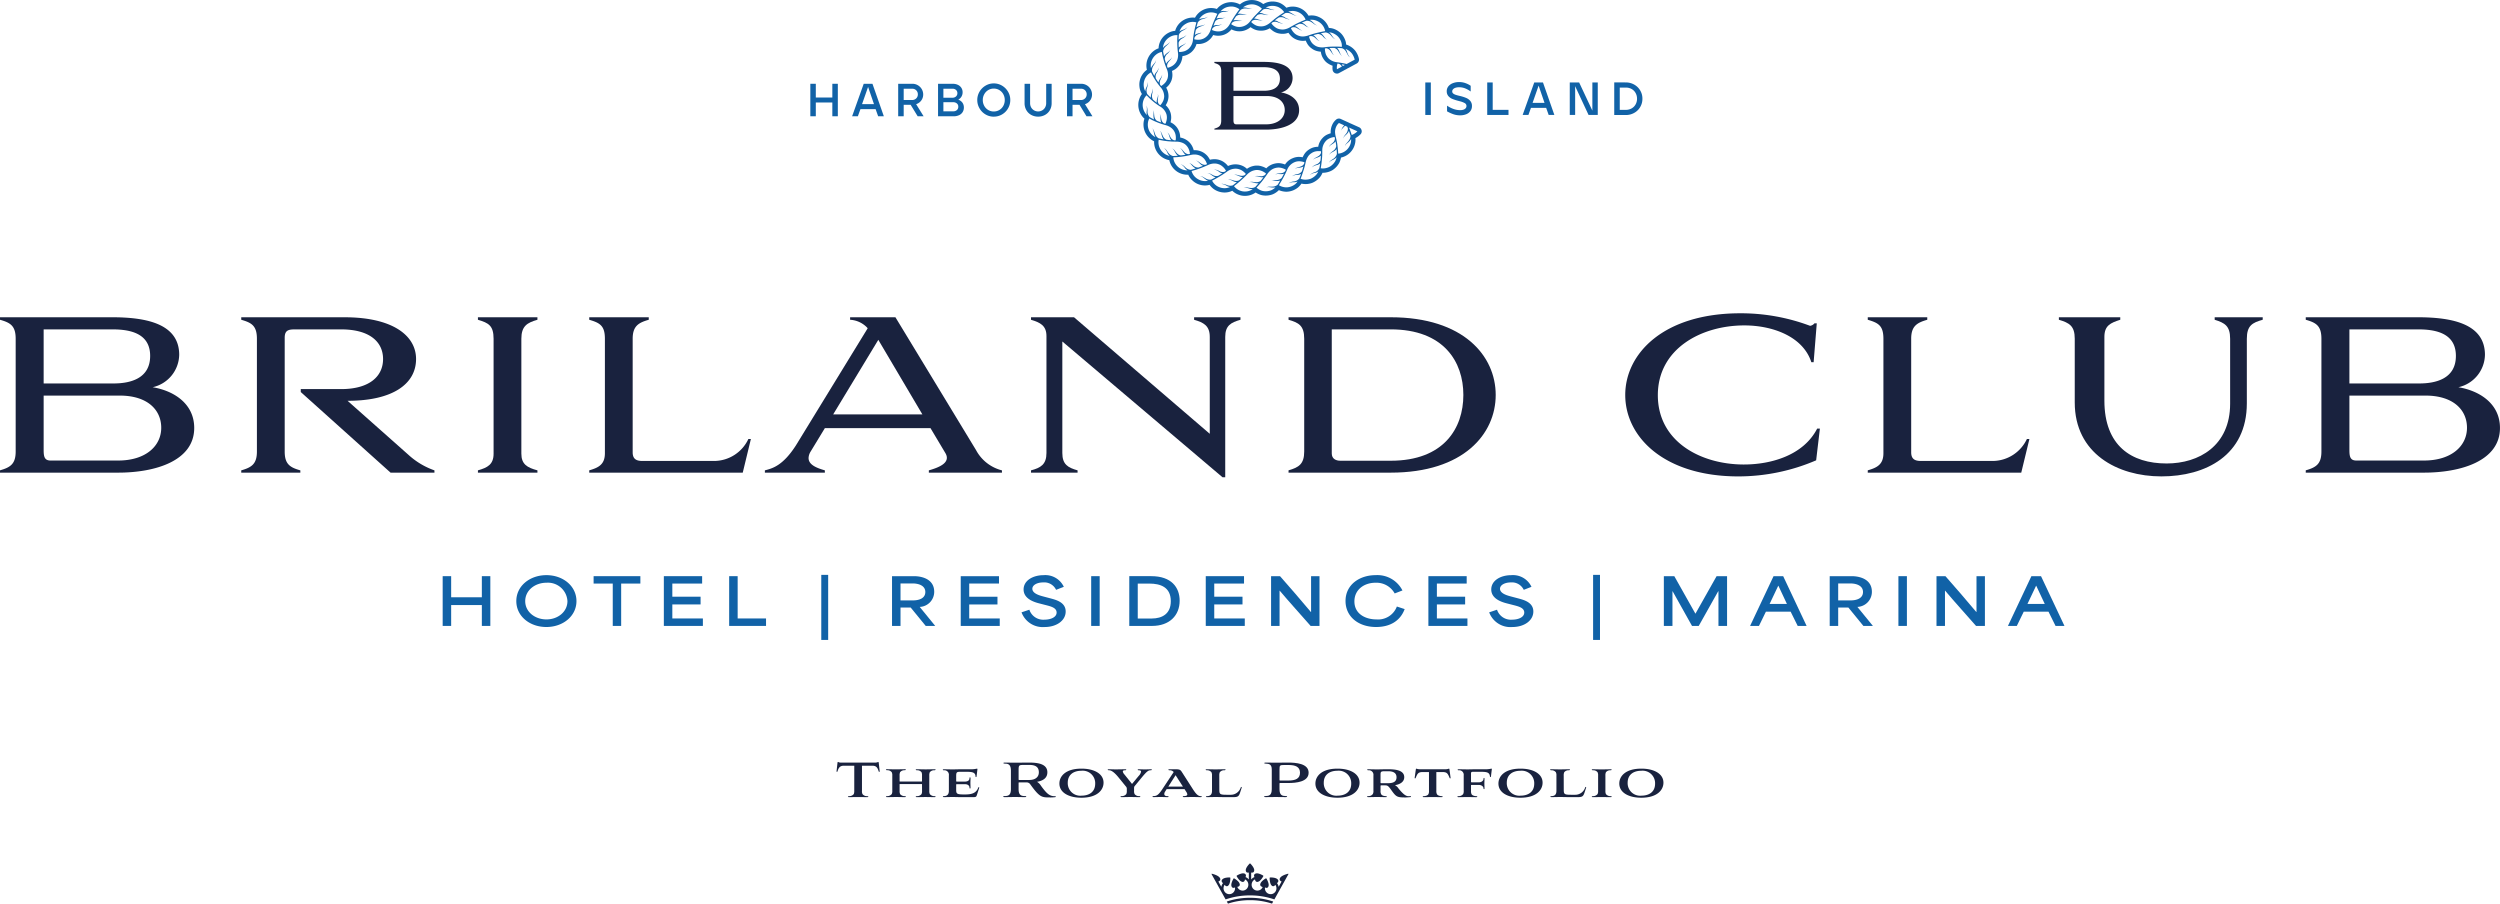 <svg xmlns="http://www.w3.org/2000/svg" xmlns:xlink="http://www.w3.org/1999/xlink" width="483.127" height="174.626" viewBox="0 0 483.127 174.626">
  <defs>
    <clipPath id="clip-path">
      <path id="Path_17585" data-name="Path 17585" d="M0,102.626H483.127V-72H0Z" transform="translate(0 72)" fill="none"/>
    </clipPath>
    <clipPath id="clip-path-2">
      <path id="Path_17588" data-name="Path 17588" d="M.014,102.626H483.107V-72H.014Z" transform="translate(-0.014 72)" fill="none"/>
    </clipPath>
  </defs>
  <g id="Group_1549" data-name="Group 1549" transform="translate(0 72)">
    <g id="Group_1515" data-name="Group 1515" transform="translate(0 -72)" clip-path="url(#clip-path)">
      <g id="Group_1484" data-name="Group 1484" transform="translate(234.114 166.87)">
        <path id="Path_17553" data-name="Path 17553" d="M1.742,4.319l.228.407a13.612,13.612,0,0,1,4.257-.667,13.628,13.628,0,0,1,4.259.667l.228-.407A14.043,14.043,0,0,0,6.226,3.6a14.017,14.017,0,0,0-4.484.72M6.18-3.03s-.771.73-.771,1.3c0,.233.119.461.359.461H6V.06A1.579,1.579,0,0,0,5.373-.4l.061-.23A.4.4,0,0,0,5.091-1.1C4.555-1.25,3.66-.68,3.66-.68l-.022.09S4.133.356,4.667.5A.4.4,0,0,0,5.2.268L5.259.043a1.136,1.136,0,0,1,.65,1.033A1.123,1.123,0,0,1,4.8,2.211a1.1,1.1,0,0,1-1.024-.723l.216-.058a.407.407,0,0,0,.23-.538C4.077.346,3.148-.161,3.148-.161l-.087.022S2.5.771,2.639,1.314c.058.226.23.415.463.354l.213-.058.022.056a1.139,1.139,0,0,1-.56,1.084,1.1,1.1,0,0,1-1.518-.432A1.15,1.15,0,0,1,1.322,1.1l.162.167A.393.393,0,0,0,2.06,1.2c.4-.393.366-1.465.366-1.465L2.363-.333S1.31-.379.915.014A.411.411,0,0,0,.842.6l.165.17a1.608,1.608,0,0,0-.32.715L.117.46l.2-.114a.411.411,0,0,0,.09-.582c-.3-.536-1.55-.815-1.55-.815l-.08.044L1.514,3.911a14.436,14.436,0,0,1,4.712-.776,14.447,14.447,0,0,1,4.712.776l2.736-4.919-.08-.044s-1.251.279-1.55.815a.411.411,0,0,0,.09.582l.2.114-.57,1.024a1.608,1.608,0,0,0-.32-.715L11.611.6a.411.411,0,0,0-.073-.585c-.4-.393-1.448-.347-1.448-.347l-.063.068S10,.807,10.393,1.2a.393.393,0,0,0,.575.063L11.13,1.1a1.15,1.15,0,0,1,.063,1.222,1.105,1.105,0,0,1-1.518.432,1.139,1.139,0,0,1-.56-1.084l.012-.058.226.061c.233.061.405-.129.463-.354C9.956.771,9.391-.139,9.391-.139L9.306-.161S8.375.346,8.234.892a.408.408,0,0,0,.23.538l.209.112a1.111,1.111,0,0,1-2.129-.466A1.136,1.136,0,0,1,7.194.043l.061.226A.4.4,0,0,0,7.786.5C8.322.356,8.814-.59,8.814-.59L8.792-.68S7.9-1.25,7.364-1.1c-.223.061-.407.238-.344.473L7.08-.4A1.562,1.562,0,0,0,6.454.06V-1.274h.23c.24,0,.359-.228.359-.461,0-.565-.771-1.3-.771-1.3Z" transform="translate(1.222 3.03)" fill="#19223e"/>
      </g>
      <g id="Group_1485" data-name="Group 1485" transform="translate(161.665 147.248)">
        <path id="Path_17554" data-name="Path 17554" d="M2.013.429H-.034C-.692.429-1,.752-1.218,1.482c-.024.085-.073.133-.119.133s-.085-.073-.073-.17L-1.23-.134c.012-.119.049-.167.119-.167s.155.121.444.121H6.177A1.192,1.192,0,0,0,6.621-.3c.058,0,.107.049.119.167l.179,1.579c.012.061,0,.17-.073.17-.046,0-.095-.036-.131-.133C6.512.752,6.2.429,5.544.429H3.5V5.275A1.292,1.292,0,0,0,3.6,5.91a1.079,1.079,0,0,0,.863.4c.155,0,.262.024.262.095s-.095.095-.24.095c-.478,0-1-.022-1.734-.022s-1.232.022-1.722.022c-.146,0-.24-.034-.24-.095s.107-.095.262-.095a1.117,1.117,0,0,0,.863-.4,1.591,1.591,0,0,0,.095-.635Z" transform="translate(1.412 0.301)" fill="#19223e"/>
      </g>
      <g id="Group_1486" data-name="Group 1486" transform="translate(171.214 148.659)">
        <path id="Path_17555" data-name="Path 17555" d="M4.094,1.738c0-.085-.012-.1-.107-.1H-.143c-.082,0-.095.012-.095.085v1.22a1.5,1.5,0,0,0,.095.635,1.117,1.117,0,0,0,.863.4c.155,0,.25.024.25.095s-.082.095-.226.095c-.551,0-1.1-.022-1.664-.022s-1.125.022-1.724.022c-.143,0-.228-.034-.228-.095s.109-.095.252-.095a1.108,1.108,0,0,0,.861-.4,1.258,1.258,0,0,0,.109-.635V0a1.313,1.313,0,0,0-.109-.648,1.06,1.06,0,0,0-.861-.383c-.143,0-.252-.034-.252-.107s.085-.085.228-.085c.575,0,1.113.024,1.664.024.575,0,1.137-.024,1.724-.024.143,0,.226.024.226.085s-.095.107-.25.107a1.067,1.067,0,0,0-.863.383A1.57,1.57,0,0,0-.238,0V1.056c0,.082.012.095.095.095h4.13c.082,0,.107-.012.107-.082V0A1.519,1.519,0,0,0,4-.644a1.06,1.06,0,0,0-.861-.383c-.155,0-.25-.034-.25-.107s.082-.085.213-.085c.563,0,1.137.024,1.7.024s1.1-.024,1.7-.024c.143,0,.216.024.216.085s-.1.107-.24.107A1.083,1.083,0,0,0,5.6-.644a1.519,1.519,0,0,0-.1.648V2.945a1.454,1.454,0,0,0,.1.635,1.133,1.133,0,0,0,.873.4c.143,0,.24.024.24.095s-.073.095-.216.095c-.575,0-1.137-.022-1.688-.022-.575,0-1.113.022-1.712.022-.131,0-.213-.034-.213-.095s.095-.095.25-.095A1.108,1.108,0,0,0,4,3.581a1.454,1.454,0,0,0,.1-.635Z" transform="translate(2.872 1.219)" fill="#19223e"/>
      </g>
      <g id="Group_1487" data-name="Group 1487" transform="translate(182.2 148.542)">
        <path id="Path_17556" data-name="Path 17556" d="M1.99,3.234c-.551,0-.946-.024-1.509-.024-.5,0-1.159.024-1.676.024-.119,0-.189-.049-.189-.1s.07-.095.189-.095c.6,0,.97-.3.97-1.016V-.954a.877.877,0,0,0-.97-1c-.131,0-.2-.049-.2-.1s.07-.095.2-.095c.529,0,1.113.024,1.676.024.611,0,1.055-.024,1.545-.024H4.241a4.825,4.825,0,0,0,.943-.119c.085,0,.121.046.109.119L5.126-.763c-.024.167-.192.155-.2,0-.024-.837-.694-.9-1.928-.9H2.038c-.742,0-.851.073-.851.825V.1c0,.095.024.131.133.131H2.887c.514,0,.873-.216.873-.648,0-.24.2-.24.2,0,0,.3-.024.6-.024.91s.024.635.024.922c0,.216-.2.2-.2,0C3.76.983,3.4.734,2.887.734H1.32c-.109,0-.133.024-.133.119v.994c0,.788.192.873,1.676.873,1.2,0,2.154-.179,2.585-1.3.07-.192.24-.131.179.049L5.2,2.793c-.119.369-.192.441-.669.441Z" transform="translate(1.396 2.269)" fill="#19223e"/>
      </g>
      <g id="Group_1488" data-name="Group 1488" transform="translate(193.877 147.369)">
        <path id="Path_17557" data-name="Path 17557" d="M2.968,1.976C3.962,1.976,4.8,1.522,4.8.491,4.8-.656,3.962-.932,2.968-.932H2.046C.921-.932.887-.92.887.169v1.7c0,.07.034.107.119.107Zm-4.7-3.158c-.167-.012-.31-.012-.31-.109,0-.073.107-.095.262-.095.742,0,1.21.022,2.011.022.742,0,1.7-.022,2.6-.022,1.351,0,3.614.082,3.614,1.877,0,1.174-.934,1.652-2,1.843a2.124,2.124,0,0,1,.742.73C6.332,4.656,6.9,5.124,7.9,5.112c.238,0,.238.167.024.192a7.337,7.337,0,0,1-.97.046c-1.615,0-2-.01-3.83-2.559a.848.848,0,0,0-.73-.347H1.005c-.1,0-.119.022-.119.119V3.746c0,1.232.572,1.317,1.159,1.341.167,0,.323.012.323.095s-.119.109-.274.109C1.4,5.291.8,5.267.169,5.267s-1.281.024-1.977.024c-.155,0-.274-.024-.274-.109s.155-.095.323-.095C-1.185,5.063-.6,4.99-.6,3.746V.181c0-1.232-.551-1.353-1.137-1.363" transform="translate(2.082 1.386)" fill="#19223e"/>
      </g>
      <g id="Group_1489" data-name="Group 1489" transform="translate(204.73 148.54)">
        <path id="Path_17558" data-name="Path 17558" d="M.949,1.6a2.419,2.419,0,0,0,2.68,2.5c1.341,0,2.622-.633,2.622-2.309a2.41,2.41,0,0,0-2.67-2.5C2.242-.713.949-.08.949,1.6M3.593-1.12c2.454,0,4.273.982,4.273,2.716C7.866,3.032,6.622,4.5,3.593,4.5c-2.4,0-4.259-.958-4.259-2.741C-.666.292.6-1.12,3.593-1.12" transform="translate(0.666 1.12)" fill="#19223e"/>
      </g>
      <g id="Group_1490" data-name="Group 1490" transform="translate(214.073 148.66)">
        <path id="Path_17559" data-name="Path 17559" d="M2.167,2.258A.692.692,0,0,0,1.951,1.7L.527-.051c-.6-.73-1.244-1.329-1.795-1.341-.143,0-.252-.036-.252-.107s.085-.085.228-.085c.5,0,.779.024,1.293.024.791,0,1.341-.024,1.843-.024.143,0,.216.024.216.085s-.1.107-.2.107c-.313,0-.468.073-.468.24a1.16,1.16,0,0,0,.325.587L3.171,1.254,4.463-.3a1.61,1.61,0,0,0,.456-.812c0-.192-.167-.276-.444-.276-.119,0-.2-.036-.2-.107s.085-.085.2-.085c.48,0,.742.024,1.174.024s.73-.024,1.135-.024c.158,0,.228.036.228.085s-.095.107-.228.107c-.441,0-.718.167-1.71,1.363L3.721,1.622c-.143.167-.155.228-.155.575V2.58a1.27,1.27,0,0,0,.109.635,1.029,1.029,0,0,0,.849.393c.155,0,.25.024.25.1s-.082.095-.226.095c-.563,0-1.113-.022-1.676-.022s-1.1.022-1.7.022c-.143,0-.226-.034-.226-.095s.107-.1.25-.1a1.1,1.1,0,0,0,.863-.393,1.3,1.3,0,0,0,.107-.635Z" transform="translate(1.52 1.584)" fill="#19223e"/>
      </g>
      <g id="Group_1491" data-name="Group 1491" transform="translate(222.725 148.661)">
        <path id="Path_17560" data-name="Path 17560" d="M1.793,1.968H4.616L3.2-.234Zm3.136.49H1.471l-.3.48a.907.907,0,0,0-.155.454c0,.24.155.42.575.42.143,0,.252.024.252.095s-.085.1-.228.1C1.16,4,.728,3.979.285,3.979S-.576,4-1.018,4c-.158,0-.24-.024-.24-.109,0-.058.095-.095.252-.095.6,0,.956-.323,1.567-1.208L2.834-.843A.989.989,0,0,0,2-1.189c-.228,0-.276-.192-.012-.192H3.229c.657,0,.885.082,1.125.441L6.627,2.6c.349.514.815,1.208,1.39,1.208.179,0,.238.024.238.095s-.046.1-.238.1c-.538,0-.97-.024-1.521-.024S5.383,4,4.82,4c-.155,0-.226-.024-.226-.1s.07-.095.238-.095c.252,0,.635-.061.635-.323A1.039,1.039,0,0,0,5.276,3Z" transform="translate(1.258 1.381)" fill="#19223e"/>
      </g>
      <g id="Group_1492" data-name="Group 1492" transform="translate(233.004 148.659)">
        <path id="Path_17561" data-name="Path 17561" d="M1.547,2.272c0,.922.049,1.065,1.4,1.065h.73A2.014,2.014,0,0,0,5.687,1.925c.073-.167.24-.107.179.049l-.323.992c-.228.672-.444.827-1.256.827H2.541c-.371,0-1.256-.024-1.664-.024-.551,0-1.162.024-1.724.024-.107,0-.192-.049-.192-.1s.085-.095.2-.095c.682,0,.97-.359.97-1.019V-.372a1.326,1.326,0,0,0-.109-.648A1.06,1.06,0,0,0-.835-1.4c-.143,0-.25-.034-.25-.107s.082-.085.226-.085c.575,0,1.113.024,1.664.024.575,0,1.125-.024,1.724-.024.143,0,.226.024.226.085S2.66-1.4,2.5-1.4a1.06,1.06,0,0,0-.861.383,1.535,1.535,0,0,0-.1.648Z" transform="translate(1.085 1.594)" fill="#19223e"/>
      </g>
      <g id="Group_1493" data-name="Group 1493" transform="translate(244.298 147.367)">
        <path id="Path_17562" data-name="Path 17562" d="M2.764,2.04C4.1,2.04,4.99,1.681,4.99.531S4.093-.963,2.752-.963H2c-.91,0-.97.046-.97.873V1.933c0,.082.024.107.121.107ZM-1.6-1.227c-.167,0-.31-.012-.31-.095s.107-.109.262-.109c.718,0,1.281.024,1.952.024.788,0,1.853-.024,2.367-.024,1.509,0,3.985.167,3.985,1.962S4.175,2.517,2.764,2.517H1.148c-.107,0-.121.036-.121.121V3.7c0,1.232.575,1.317,1.162,1.339.167,0,.31.012.31.1s-.107.107-.262.107c-.706,0-1.293-.022-1.926-.022s-1.281.022-1.989.022c-.155,0-.262-.022-.262-.107s.143-.1.31-.1C-1.054,5.02-.467,4.948-.467,3.7V-.1c0-1.016-.551-1.1-1.137-1.125" transform="translate(1.939 1.431)" fill="#19223e"/>
      </g>
      <g id="Group_1494" data-name="Group 1494" transform="translate(254.205 148.54)">
        <path id="Path_17563" data-name="Path 17563" d="M.949,1.6a2.419,2.419,0,0,0,2.68,2.5c1.341,0,2.622-.633,2.622-2.309a2.409,2.409,0,0,0-2.668-2.5C2.242-.713.949-.08.949,1.6M3.593-1.12c2.454,0,4.273.982,4.273,2.716C7.866,3.032,6.622,4.5,3.593,4.5c-2.4,0-4.259-.958-4.259-2.741C-.666.292.6-1.12,3.593-1.12" transform="translate(0.666 1.12)" fill="#19223e"/>
      </g>
      <g id="Group_1495" data-name="Group 1495" transform="translate(264.194 148.66)">
        <path id="Path_17564" data-name="Path 17564" d="M2.378,1.582c1,0,1.64-.286,1.64-1.137S3.382-.727,2.39-.727H1.827c-.837,0-.9.07-.9.718V1.463c0,.082.036.119.131.119ZM-.446.086a.881.881,0,0,0-.97-1c-.143-.012-.228-.024-.228-.1s.061-.095.2-.095c.48,0,1.137.024,1.664.024.645,0,1.268-.024,1.53-.024h.72c1.387,0,3.039.2,3.039,1.533,0,.943-.885,1.4-1.795,1.543a1.846,1.846,0,0,1,.694.645c.551.66,1.244,1.484,1.889,1.484a3.183,3.183,0,0,0,.359-.012c.216,0,.216.167.024.192-.167.012-.706.061-.9.061-1.7,0-1.831-.1-2.835-1.509C2.378,2.026,2.234,2,1.7,2H1.061C.978,2,.93,2.026.93,2.121v.922a1.155,1.155,0,0,0,.109.645c.179.347.645.371.861.4.143,0,.238.024.238.1s-.07.095-.226.095C1.337,4.274.774,4.25.248,4.25s-1.1.024-1.688.024c-.131,0-.228-.024-.228-.095s.109-.1.252-.1a1,1,0,0,0,.849-.4,1.132,1.132,0,0,0,.121-.645Z" transform="translate(1.668 1.11)" fill="#19223e"/>
      </g>
      <g id="Group_1496" data-name="Group 1496" transform="translate(273.382 148.541)">
        <path id="Path_17565" data-name="Path 17565" d="M1.626.386H.452C-.445.386-.588.66-.935,1.5c-.049.155-.228.155-.2-.024L-.923-.033C-.9-.213-.874-.271-.8-.271a1.925,1.925,0,0,0,.623.119h5.05A1.809,1.809,0,0,0,5.48-.271c.082,0,.095.058.119.238l.2,1.5c.036.179-.143.2-.192.036C5.252.672,5.131.386,4.224.386H3.05V4.012a1.287,1.287,0,0,0,.107.633c.146.289.6.383.863.4.143,0,.25.024.25.1s-.082.095-.238.095c-.551,0-1.1-.024-1.664-.024s-1.137.024-1.724.024c-.155,0-.226-.036-.226-.095s.095-.1.238-.1c.276-.012.73-.107.873-.4a1.285,1.285,0,0,0,.1-.633Z" transform="translate(1.141 0.271)" fill="#19223e"/>
      </g>
      <g id="Group_1497" data-name="Group 1497" transform="translate(281.641 148.54)">
        <path id="Path_17566" data-name="Path 17566" d="M.717.774a.877.877,0,0,0-.97-1c-.131,0-.2-.049-.2-.1s.073-.095.2-.095C.276-.422.86-.4,1.423-.4c.742,0,1.04-.022,1.46-.022H5.1a4.8,4.8,0,0,0,.958-.121c.082,0,.107.049.095.121L5.982.966c-.012.167-.179.155-.192,0C5.72.1,5.049.068,3.853.068H2.5c-.3,0-.371.082-.371.359V1.97c0,.1.024.133.133.133H3.673c.4,0,.873-.252.873-.684,0-.2.192-.25.192,0,0,.289-.024.623-.024.934s.024.635.024.922c0,.216-.192.167-.192,0,0-.429-.478-.669-.873-.669H2.262c-.109,0-.133.024-.133.119V3.743a1.448,1.448,0,0,0,.1.633c.143.289.6.383.861.4.155,0,.252.024.252.095s-.085.1-.228.1c-.563,0-1.1-.024-1.664-.024s-1.125.024-1.722.024c-.143,0-.228-.036-.228-.1s.107-.095.25-.095a1.113,1.113,0,0,0,.863-.4,1.287,1.287,0,0,0,.107-.633Z" transform="translate(0.503 0.543)" fill="#19223e"/>
      </g>
      <g id="Group_1498" data-name="Group 1498" transform="translate(289.574 148.54)">
        <path id="Path_17567" data-name="Path 17567" d="M.949,1.6a2.419,2.419,0,0,0,2.68,2.5c1.341,0,2.622-.633,2.622-2.309a2.41,2.41,0,0,0-2.67-2.5C2.242-.713.949-.08.949,1.6M3.593-1.12c2.454,0,4.273.982,4.273,2.716C7.866,3.032,6.622,4.5,3.593,4.5,1.187,4.5-.666,3.546-.666,1.764-.666.292.6-1.12,3.593-1.12" transform="translate(0.666 1.12)" fill="#19223e"/>
      </g>
      <g id="Group_1499" data-name="Group 1499" transform="translate(299.565 148.659)">
        <path id="Path_17568" data-name="Path 17568" d="M1.547,2.272c0,.922.049,1.065,1.4,1.065h.73A2.014,2.014,0,0,0,5.687,1.925c.073-.167.24-.107.179.049l-.323.992c-.228.672-.444.827-1.256.827H2.541c-.371,0-1.256-.024-1.664-.024-.551,0-1.162.024-1.724.024-.107,0-.192-.049-.192-.1s.085-.095.2-.095c.682,0,.97-.359.97-1.019V-.372a1.326,1.326,0,0,0-.109-.648A1.06,1.06,0,0,0-.835-1.4c-.143,0-.25-.034-.25-.107s.082-.085.226-.085c.575,0,1.113.024,1.664.024.575,0,1.125-.024,1.724-.024.143,0,.226.024.226.085S2.66-1.4,2.5-1.4a1.06,1.06,0,0,0-.861.383,1.535,1.535,0,0,0-.1.648Z" transform="translate(1.085 1.594)" fill="#19223e"/>
      </g>
      <g id="Group_1500" data-name="Group 1500" transform="translate(307.617 148.661)">
        <path id="Path_17569" data-name="Path 17569" d="M.717.717A1.344,1.344,0,0,0,.61.072,1.057,1.057,0,0,0-.253-.311C-.4-.311-.5-.348-.5-.421S-.421-.5-.275-.5c.585,0,1.123.024,1.686.024S2.536-.5,3.111-.5c.143,0,.228.024.228.082s-.1.109-.252.109a1.056,1.056,0,0,0-.861.383,1.514,1.514,0,0,0-.1.645V3.661a1.448,1.448,0,0,0,.1.633,1.1,1.1,0,0,0,.861.4c.155,0,.252.024.252.095s-.085.1-.228.1c-.575,0-1.125-.024-1.7-.024-.551,0-1.1.024-1.686.024-.146,0-.228-.036-.228-.1s.107-.095.25-.095a1.105,1.105,0,0,0,.863-.4,1.287,1.287,0,0,0,.107-.633Z" transform="translate(0.503 0.503)" fill="#19223e"/>
      </g>
      <g id="Group_1501" data-name="Group 1501" transform="translate(312.929 148.54)">
        <path id="Path_17570" data-name="Path 17570" d="M.949,1.6a2.419,2.419,0,0,0,2.68,2.5c1.341,0,2.622-.633,2.622-2.309a2.41,2.41,0,0,0-2.67-2.5C2.242-.713.949-.08.949,1.6M3.593-1.12c2.454,0,4.273.982,4.273,2.716C7.866,3.032,6.622,4.5,3.593,4.5c-2.4,0-4.259-.958-4.259-2.741C-.666.292.6-1.12,3.593-1.12" transform="translate(0.666 1.12)" fill="#19223e"/>
      </g>
      <g id="Group_1502" data-name="Group 1502" transform="translate(234.682 11.964)">
        <path id="Path_17571" data-name="Path 17571" d="M0,7.69V7.5c.863-.245,1.322-.526,1.322-1.581v-9.5c0-1.108-.458-1.353-1.322-1.6V-5.4H9.456c2.959,0,5.656.582,5.656,3.165A2.863,2.863,0,0,1,12.874.5c1.8.3,3.5,1.387,3.5,3.427,0,2.8-3.328,3.764-6.41,3.764ZM3.682-4.374V.181H9.563c1.356,0,3.1-.371,3.1-2.321s-1.78-2.234-3.206-2.234Zm0,10.111c0,.546.034.934.58.934H9.968c2.307,0,3.628-1.215,3.628-2.762,0-1.5-1.145-2.709-3.5-2.709H3.682Z" transform="translate(0 5.395)" fill="#19223e"/>
      </g>
      <g id="Group_1503" data-name="Group 1503" transform="translate(219.978 0)">
        <path id="Path_17572" data-name="Path 17572" d="M25.362,14.814a.839.839,0,0,0-.478-.609l-1.61-.725a.653.653,0,0,0-.179-.061.87.87,0,0,0-.16-.095l-.441-.2a.452.452,0,0,0-.09-.034c-.029-.017-.056-.032-.087-.046l-.99-.449a.839.839,0,0,0-.893.126,2.829,2.829,0,0,0-.691.871.143.143,0,0,0-.015.034,3.414,3.414,0,0,0-.335,1.208,3.184,3.184,0,0,0,0,.526,4.929,4.929,0,0,0-.7.262.09.09,0,0,0-.027.012,2.849,2.849,0,0,0-.866.662,3.205,3.205,0,0,0-.825,1.676c-.032,0-.061,0-.092,0a3.482,3.482,0,0,0-.715.095,3.1,3.1,0,0,0-.985.446,2.942,2.942,0,0,0-.951.98,4.846,4.846,0,0,0-.264.507c-.034-.007-.07-.012-.107-.019a3.412,3.412,0,0,0-.6-.053c-.044,0-.085,0-.129,0a3.042,3.042,0,0,0-1.067.245,3.172,3.172,0,0,0-1.5,1.222,4.231,4.231,0,0,0-.793-.221,3.146,3.146,0,0,0-.483-.039,3.033,3.033,0,0,0-.677.078,3.258,3.258,0,0,0-1.232.538,4.02,4.02,0,0,0-.446.386,3.464,3.464,0,0,0-.776-.357,3.028,3.028,0,0,0-1.011-.175c-.034,0-.065,0-.1,0a2.984,2.984,0,0,0-.7.1,3.255,3.255,0,0,0-.618.218,3.865,3.865,0,0,0-.526.308,3.446,3.446,0,0,0-.7-.5A3.428,3.428,0,0,0,1.455,21.4a3.093,3.093,0,0,0-.471-.034,3.452,3.452,0,0,0-1.443.323,3.38,3.38,0,0,0-.6-.606,3.05,3.05,0,0,0-.965-.534,3.126,3.126,0,0,0-1.048-.177c-.095,0-.194,0-.291.012a3.312,3.312,0,0,0-.587.095,3.813,3.813,0,0,0-.444-.686.034.034,0,0,0-.01-.007s0,0,0-.007a3.218,3.218,0,0,0-.388-.383,3.092,3.092,0,0,0-.449-.323,3.358,3.358,0,0,0-1.693-.446l-.153,0a3.949,3.949,0,0,0-.281-.745,3.331,3.331,0,0,0-.64-.859,3,3,0,0,0-.572-.427,3.159,3.159,0,0,0-.587-.276,4.36,4.36,0,0,0-.529-.138,3.674,3.674,0,0,0-.09-.771,3.228,3.228,0,0,0-.4-.963,2.984,2.984,0,0,0-.434-.546,3.076,3.076,0,0,0-.5-.417,4.313,4.313,0,0,0-.446-.25,4.562,4.562,0,0,0,.124-.718,3.325,3.325,0,0,0-.1-1.043c0-.015-.007-.027-.012-.044A3.293,3.293,0,0,0-12.5,9.948a4.128,4.128,0,0,0,.327-.628c0-.007.007-.019.012-.029a3.357,3.357,0,0,0,.206-1V8.251a3.264,3.264,0,0,0-.449-1.7,4.145,4.145,0,0,0,.507-.5,2.753,2.753,0,0,0,.306-.461,2.7,2.7,0,0,0,.221-.483,3.079,3.079,0,0,0,.155-1.3,3.209,3.209,0,0,0-.07-.492c.024-.007.046-.019.068-.027a3.714,3.714,0,0,0,.614-.344,3.328,3.328,0,0,0,.749-.752.133.133,0,0,0,.017-.022,3.211,3.211,0,0,0,.5-1.184A3.8,3.8,0,0,0-9.262.451l.095-.015A3.47,3.47,0,0,0-8.481.252,3.421,3.421,0,0,0-7.555-.3,3.4,3.4,0,0,0-6.539-1.892c.092.007.187.01.279.01a3.788,3.788,0,0,0,.49-.029.107.107,0,0,0,.024,0,.584.584,0,0,0,.107-.019c.019,0,.039-.01.056-.012a3.405,3.405,0,0,0,.89-.306A2.972,2.972,0,0,0-4.1-2.661a2.911,2.911,0,0,0,.456-.473,3.658,3.658,0,0,0,.323-.492,3.368,3.368,0,0,0,.854.138l.138,0a3.068,3.068,0,0,0,.956-.148A3.119,3.119,0,0,0-.213-4.286a3.367,3.367,0,0,0,.422-.429,3.751,3.751,0,0,0,.783.286,2.941,2.941,0,0,0,.725.087c.126,0,.252-.007.381-.017A3.384,3.384,0,0,0,3.9-5.149c.036.027.075.053.114.08a3.506,3.506,0,0,0,.628.354,3.007,3.007,0,0,0,1.113.247c.044,0,.114.007.184.007a3.121,3.121,0,0,0,1.14-.211,3.52,3.52,0,0,0,.536-.262c.032.034.065.068.1.1a3.459,3.459,0,0,0,.267.233c.1.08.187.148.279.211a3.009,3.009,0,0,0,1.048.449,4.423,4.423,0,0,0,.631.085c.051,0,.095,0,.138,0A3.227,3.227,0,0,0,10.65-3.9a4.073,4.073,0,0,0,.572-.162c.024.039.049.075.075.112a4.815,4.815,0,0,0,.437.519,2.982,2.982,0,0,0,.956.652,3.354,3.354,0,0,0,1.278.281H14a3.577,3.577,0,0,0,.568-.046,4.482,4.482,0,0,0,.361.713,2.971,2.971,0,0,0,.781.8,2.89,2.89,0,0,0,1.227.553A4.72,4.72,0,0,0,17.48-.4a3.244,3.244,0,0,0,.2.793,2.878,2.878,0,0,0,.252.495l.022.039a3.564,3.564,0,0,0,.269.381,2.753,2.753,0,0,0,.495.466c.085.061.177.121.272.177a2.927,2.927,0,0,0,.264.15,3.307,3.307,0,0,0,.5.209,3.169,3.169,0,0,0,0,.788v0a.839.839,0,0,0,.832.728c.036,0,.073,0,.109,0a.863.863,0,0,0,.335-.119l.914-.492c.024-.017.051-.032.075-.049a.563.563,0,0,0,.095-.044l.429-.23a.944.944,0,0,0,.153-.1.8.8,0,0,0,.247-.116l1.477-.8a.84.84,0,0,0,.422-.919,3.927,3.927,0,0,0-.781-1.632l-.032-.034a3.778,3.778,0,0,0-1.484-1.019.824.824,0,0,0-.172-.049,3,3,0,0,0-.044-.361c0-.01,0-.017,0-.027a3.446,3.446,0,0,0-.274-.791,3.842,3.842,0,0,0-.478-.764,3.324,3.324,0,0,0-.691-.628,3.821,3.821,0,0,0-.805-.434,3.087,3.087,0,0,0-.9-.2.763.763,0,0,0-.107-.007h-.041a3.624,3.624,0,0,0-.56-1.045,3.458,3.458,0,0,0-1.438-1.1A3.239,3.239,0,0,0,15.7-7.412a3.569,3.569,0,0,0-.456.029.894.894,0,0,0-.141.022,3.675,3.675,0,0,0-.747-.9,3.585,3.585,0,0,0-2.319-.859,3.384,3.384,0,0,0-1.1.184.674.674,0,0,0-.116.044,3.7,3.7,0,0,0-.893-.74,3.014,3.014,0,0,0-.863-.354A3.8,3.8,0,0,0,8.2-10.1c-.024,0-.07,0-.114,0a3.4,3.4,0,0,0-1.62.434.812.812,0,0,0-.109.065,3.688,3.688,0,0,0-1.011-.568,3.358,3.358,0,0,0-1.2-.218,3.568,3.568,0,0,0-2.2.764.751.751,0,0,0-.1.09A3.569,3.569,0,0,0,.745-9.92a3.058,3.058,0,0,0-.589-.056,3.864,3.864,0,0,0-1.176.194c-.017.007-.032.01-.049.017A3.557,3.557,0,0,0-2.532-8.758a.788.788,0,0,0-.075.1,3.534,3.534,0,0,0-1.121-.184h-.032a3.552,3.552,0,0,0-3.01,1.754.921.921,0,0,0-.063.119A3.484,3.484,0,0,0-7.184-7l-.053,0a3.657,3.657,0,0,0-.776.085.179.179,0,0,0-.034.01,3.223,3.223,0,0,0-.846.308,3.6,3.6,0,0,0-.742.509,3.508,3.508,0,0,0-.994,1.518,1.11,1.11,0,0,0-.036.136,3.28,3.28,0,0,0-1.171.318,3.606,3.606,0,0,0-1.395,1.164l-.019.027a3.539,3.539,0,0,0-.618,1.712c0,.051,0,.1,0,.155a3.3,3.3,0,0,0-1.079.616,3.633,3.633,0,0,0-1.06,1.5c0,.012-.01.024-.015.039a3.515,3.515,0,0,0-.146,1.836.767.767,0,0,0,.044.162,3.444,3.444,0,0,0-.313.25A3.389,3.389,0,0,0-17,4a3.6,3.6,0,0,0-.589,1.773c0,.012,0,.024,0,.034a4.151,4.151,0,0,0,.075.922,3.267,3.267,0,0,0,.32.878.888.888,0,0,0,.1.165c-.08.107-.155.218-.226.332a3.859,3.859,0,0,0-.335.808,3.557,3.557,0,0,0,.919,3.507.835.835,0,0,0,.133.112,3.648,3.648,0,0,0-.114.4,3.778,3.778,0,0,0-.075.854,3.576,3.576,0,0,0,1.909,3.056.8.8,0,0,0,.148.063,3.526,3.526,0,0,0,.163,1.225,3.576,3.576,0,0,0,2.624,2.4,1.045,1.045,0,0,0,.148.024,3.49,3.49,0,0,0,.444,1.118,3.557,3.557,0,0,0,2.99,1.7h.1a1.062,1.062,0,0,0,.124-.01,3.345,3.345,0,0,0,.672.994c.007.007.017.012.024.019a3.534,3.534,0,0,0,2.539,1.074,3.447,3.447,0,0,0,.757-.085.66.66,0,0,0,.131-.036,3.681,3.681,0,0,0,.82.827,3.682,3.682,0,0,0,2.079.657A3.361,3.361,0,0,0,.26,26.521c.039-.017.075-.034.112-.053a3.3,3.3,0,0,0,.975.669,3.814,3.814,0,0,0,.829.267,3.655,3.655,0,0,0,.643.056c.087,0,.175,0,.262-.01a3.473,3.473,0,0,0,1.681-.565A1.07,1.07,0,0,0,4.88,26.8a3.821,3.821,0,0,0,1.031.485.157.157,0,0,0,.032.01,3.667,3.667,0,0,0,.883.109,3.977,3.977,0,0,0,.876-.1,3.474,3.474,0,0,0,.427-.126.148.148,0,0,0,.029-.012,3.184,3.184,0,0,0,.412-.2,3.692,3.692,0,0,0,.708-.524.81.81,0,0,0,.09-.092,3.732,3.732,0,0,0,1.128.289,2.644,2.644,0,0,0,.327.019,3.542,3.542,0,0,0,1.441-.325,3.8,3.8,0,0,0,.766-.461c.01-.01.022-.017.032-.027a3.776,3.776,0,0,0,.6-.648.8.8,0,0,0,.068-.107,3.354,3.354,0,0,0,.776.085c.131,0,.262,0,.393-.017a3.516,3.516,0,0,0,.895-.206.137.137,0,0,0,.029-.01,3.965,3.965,0,0,0,.774-.432,3.815,3.815,0,0,0,.662-.6,3.228,3.228,0,0,0,.485-.781,1.194,1.194,0,0,0,.053-.129h.075a3.714,3.714,0,0,0,1.1-.177,3.357,3.357,0,0,0,.856-.4,4.132,4.132,0,0,0,.682-.594,3.864,3.864,0,0,0,.524-.732l.022-.044a3.65,3.65,0,0,0,.286-.839.648.648,0,0,0,.024-.15,3.7,3.7,0,0,0,1.123-.451,3.569,3.569,0,0,0,1.688-3.151.778.778,0,0,0-.017-.165,3.805,3.805,0,0,0,.99-.735.837.837,0,0,0,.221-.74M20.591,2.988v0a2.644,2.644,0,0,1,.109-1.1l.289.044a1.252,1.252,0,0,1,.56.543Zm1.13-.609a1.509,1.509,0,0,0-.2-.357c.206.039.415.082.623.129Zm-.131-3.451a1.531,1.531,0,0,1,.473.289,1.93,1.93,0,0,1,.33.451c.1.175.189.371.3.551A1.369,1.369,0,0,0,23.1.684,2.769,2.769,0,0,1,22.539-.4a1.981,1.981,0,0,0-.306-.551h0a2.937,2.937,0,0,1,1.176.805,3.108,3.108,0,0,1,.614,1.281l-1.555.839,0,0a16.93,16.93,0,0,0-1.824-.337,2.9,2.9,0,0,1-1.021-.286q-.109-.058-.211-.124a2,2,0,0,1-.206-.133,1.984,1.984,0,0,1-.352-.332,2.688,2.688,0,0,1-.223-.327,2.031,2.031,0,0,1-.182-.354,3.21,3.21,0,0,1-.179-1.113l.3-.034a1.216,1.216,0,0,1,.672.4,1.31,1.31,0,0,1,.114.141c.053.07.107.143.16.221s.1.16.15.235a.938.938,0,0,0,.422.352.888.888,0,0,1-.357-.4c-.041-.082-.075-.17-.112-.255s-.082-.167-.131-.247a1.648,1.648,0,0,0-.1-.179,1.642,1.642,0,0,0-.274-.308c.206-.01.415-.019.628-.024l.313-.007a1.331,1.331,0,0,1,.8.633c.1.16.209.332.313.5a1.053,1.053,0,0,0,.415.41,1.031,1.031,0,0,1-.349-.458c-.08-.177-.153-.361-.238-.536a1.848,1.848,0,0,0-.369-.548c.315.015.638.034.963.063M19.379-3.607c.274.3.517.686.931.8-.4-.17-.565-.565-.805-.9a1.786,1.786,0,0,0-.434-.441h0a2.525,2.525,0,0,1,.7.148,3.059,3.059,0,0,1,.621.332,2.5,2.5,0,0,1,.524.473,2.959,2.959,0,0,1,.376.6,2.687,2.687,0,0,1,.211.6,2.85,2.85,0,0,1,.036.657v0c-.26-.022-.512-.036-.764-.051-.124,0-.245,0-.366,0s-.269,0-.4,0c-.315,0-.626.017-.929.034s-.621.058-.922.095l0,0a2.813,2.813,0,0,1-.4.029A3.533,3.533,0,0,1,17.1-1.3a2.121,2.121,0,0,1-.9-.407,2.125,2.125,0,0,1-.565-.575,3.182,3.182,0,0,1-.434-1.045l.281-.1h.058a1.244,1.244,0,0,1,.344.049,1.334,1.334,0,0,1,.352.189,1.523,1.523,0,0,1,.141.114c.138.116.269.257.417.371a1.014,1.014,0,0,0,.49.247.984.984,0,0,1-.439-.31c-.126-.133-.235-.291-.357-.429-.046-.056-.095-.107-.143-.155a1.535,1.535,0,0,0-.332-.243c.2-.058.4-.109.6-.16l.3-.075a1.359,1.359,0,0,1,.926.427,2.167,2.167,0,0,0,.924.708c-.376-.153-.565-.507-.808-.822a1.92,1.92,0,0,0-.218-.247,1.748,1.748,0,0,0-.269-.192c.155-.034.318-.07.475-.1l.475-.075a1.632,1.632,0,0,1,.951.517M14.79-6.389a1.69,1.69,0,0,1,.934.313c.337.209.645.558,1.072.577-.422-.08-.657-.446-.97-.711a2.118,2.118,0,0,0-.514-.337l0,0,0,0a2.545,2.545,0,0,1,.383-.027,2.418,2.418,0,0,1,1,.206,2.618,2.618,0,0,1,1.1.834,2.619,2.619,0,0,1,.524,1.159c-.507.08-1.016.2-1.5.31l0,0a17.162,17.162,0,0,0-1.78.534l0,0a3.041,3.041,0,0,1-.531.133A2.9,2.9,0,0,1,14-3.34h-.036a2.462,2.462,0,0,1-.951-.216,2.149,2.149,0,0,1-.677-.456,4.024,4.024,0,0,1-.357-.424A2.993,2.993,0,0,1,11.7-4.95l.26-.148a1.255,1.255,0,0,1,.3-.036,1.079,1.079,0,0,1,.492.114,1.274,1.274,0,0,1,.16.087c.158.085.318.2.485.284a1.121,1.121,0,0,0,.5.136.128.128,0,0,0,.032,0,1.087,1.087,0,0,1-.5-.206c-.148-.107-.286-.24-.437-.354A1.716,1.716,0,0,0,12.82-5.2a1.108,1.108,0,0,0-.378-.167c.187-.1.374-.194.56-.284l.281-.131a1.4,1.4,0,0,1,.2-.015,1.462,1.462,0,0,1,.793.24,2.032,2.032,0,0,0,1.031.5h.019c-.407-.049-.657-.381-.96-.633a1.623,1.623,0,0,0-.57-.325c.291-.124.6-.262.9-.369.032,0,.063,0,.095,0M10.96-7.9a1.859,1.859,0,0,1,.708.153c.092.036.184.08.279.121s.187.092.281.131a1.232,1.232,0,0,0,.483.112.929.929,0,0,0,.114-.007,1.136,1.136,0,0,1-.568-.179c-.087-.051-.17-.109-.257-.167s-.172-.107-.26-.158a2.078,2.078,0,0,0-.565-.235h0a2.554,2.554,0,0,1,.856-.148,2.766,2.766,0,0,1,1.763.648A2.788,2.788,0,0,1,14.542-6.6c-.483.194-.953.4-1.4.609h0c-.279.129-.56.276-.837.427s-.543.3-.805.451h0a3.236,3.236,0,0,1-1.007.388,2.176,2.176,0,0,1-.412.039H9.99a4.37,4.37,0,0,1-.5-.068,2.109,2.109,0,0,1-.754-.325,2.111,2.111,0,0,1-.221-.167A2.193,2.193,0,0,1,8.3-5.436a3.027,3.027,0,0,1-.378-.451l.23-.194a1.242,1.242,0,0,1,.5-.109,1.026,1.026,0,0,1,.3.041,1.778,1.778,0,0,1,.175.053A2.786,2.786,0,0,0,10-5.85a.835.835,0,0,0,.2-.024c-.024,0-.051,0-.075,0a2.226,2.226,0,0,1-.956-.376,1.943,1.943,0,0,0-.189-.092,1.22,1.22,0,0,0-.405-.095c.165-.136.33-.257.5-.381L9.335-7a1.365,1.365,0,0,1,.451-.075,1.542,1.542,0,0,1,.568.109,2.71,2.71,0,0,0,.946.308.893.893,0,0,0,.177-.017.467.467,0,0,1-.058,0,2.183,2.183,0,0,1-1-.444A1.669,1.669,0,0,0,9.8-7.322c.262-.179.534-.369.808-.536A1.38,1.38,0,0,1,10.96-7.9m-4-.781a1.948,1.948,0,0,1,.424.049,5.31,5.31,0,0,0,.91.187.909.909,0,0,0,.289-.046.92.92,0,0,1-.162.015,3.336,3.336,0,0,1-.99-.315,2.045,2.045,0,0,0-.6-.126l0,0h0a2.561,2.561,0,0,1,1.242-.344c.032,0,.063,0,.095,0a2.943,2.943,0,0,1,.684.095,2.154,2.154,0,0,1,.635.26,2.774,2.774,0,0,1,.914.871q-.655.426-1.259.861h0c-.252.177-.5.374-.745.572s-.478.4-.708.594l0,0a3,3,0,0,1-.449.32,2.748,2.748,0,0,1-.475.243,2.258,2.258,0,0,1-.834.153c-.053,0-.107,0-.162-.007a2.205,2.205,0,0,1-.805-.177,2.91,2.91,0,0,1-.487-.281,2.743,2.743,0,0,1-.451-.381l.189-.228a1.135,1.135,0,0,1,.667-.2l.1,0c.061,0,.119.012.182.022a5.115,5.115,0,0,0,.725.1.934.934,0,0,0,.386-.075.8.8,0,0,1-.223.029,3.251,3.251,0,0,1-.859-.213c-.068-.022-.138-.041-.206-.056A1.742,1.742,0,0,0,4.686-6.8c-.032,0-.065,0-.1,0l.424-.458.216-.226A1.415,1.415,0,0,1,5.92-7.66a1.275,1.275,0,0,1,.315.039,4.471,4.471,0,0,0,.808.146.906.906,0,0,0,.352-.068.956.956,0,0,1-.216.027,2.979,2.979,0,0,1-.907-.264,1.462,1.462,0,0,0-.56-.1c-.027,0-.058,0-.087,0,.228-.228.461-.458.7-.665a1.447,1.447,0,0,1,.638-.138M2-8.482a1.337,1.337,0,0,1,.49-.23A1.811,1.811,0,0,1,2.9-8.756c.041,0,.085,0,.129,0,.216,0,.446.041.672.041a1.1,1.1,0,0,0,.531-.114A1.006,1.006,0,0,1,3.9-8.77a6.22,6.22,0,0,1-.854-.146,2,2,0,0,0-.417-.044,1.762,1.762,0,0,0-.194.01l0,0h0a2.727,2.727,0,0,1,1.7-.6,2.548,2.548,0,0,1,.91.167A2.779,2.779,0,0,1,6.1-8.7c-.378.357-.74.718-1.089,1.077v0c-.432.441-.842.919-1.227,1.392l0,0A2.674,2.674,0,0,1,2.023-5.2q-.153.015-.306.015A2.088,2.088,0,0,1,1.2-5.242a2.872,2.872,0,0,1-1.038-.48L.31-5.979a1.2,1.2,0,0,1,.723-.335c.061-.007.121-.01.182-.012s.107,0,.16,0c.087,0,.175,0,.262,0a1.121,1.121,0,0,0,.677-.163.858.858,0,0,1-.388.085c-.235,0-.473-.068-.711-.085A2.062,2.062,0,0,0,1-6.505H.98a1.229,1.229,0,0,0-.388.051c.109-.184.221-.354.337-.531l.172-.26a1.343,1.343,0,0,1,.454-.25,1.631,1.631,0,0,1,.463-.063h.1c.167,0,.344.019.517.019a1.1,1.1,0,0,0,.592-.138.887.887,0,0,1-.366.07,7.531,7.531,0,0,1-.783-.114,2.074,2.074,0,0,0-.325-.027,1.508,1.508,0,0,0-.33.034c.184-.262.376-.512.575-.769m-3.286.374A2.416,2.416,0,0,0-.116-8.395a1.238,1.238,0,0,1-.628.136c-.175,0-.352-.015-.526-.015H-1.3l-.078,0a1.649,1.649,0,0,0-.529.082l0,0h0a2.72,2.72,0,0,1,1.14-.788,3.071,3.071,0,0,1,.922-.153A2.224,2.224,0,0,1,.594-9.1a2.622,2.622,0,0,1,1.159.5c-.313.4-.609.827-.885,1.239v0C.519-6.835.2-6.287-.1-5.763l0,0a2.832,2.832,0,0,1-.669.844,2.316,2.316,0,0,1-.878.49,2.166,2.166,0,0,1-.691.107l-.121,0a2.857,2.857,0,0,1-1.106-.281c.032-.095.063-.194.095-.284a1.31,1.31,0,0,1,.648-.461A1.349,1.349,0,0,1-2.639-5.4a1.969,1.969,0,0,0,1.05-.357,1.946,1.946,0,0,1-1.082.2,1.193,1.193,0,0,0-.209.022,1.414,1.414,0,0,0-.393.131l.23-.589c.039-.1.08-.192.124-.286a1.421,1.421,0,0,1,.9-.483,2.187,2.187,0,0,0,1.113-.32,1.322,1.322,0,0,1-.732.16l-.264,0c-.046,0-.095,0-.141,0h-.022a1.673,1.673,0,0,0-.621.129c.136-.289.276-.582.427-.866a1.524,1.524,0,0,1,.97-.449M-6.471-5.436c.056-.2.109-.407.17-.616a1.558,1.558,0,0,1,.868-.631,2.357,2.357,0,0,0,1.106-.5,2.272,2.272,0,0,1-1.15.342,2.127,2.127,0,0,0-.58.2v0h0a2.727,2.727,0,0,1,2.3-1.358h.024a2.742,2.742,0,0,1,1.208.284c-.23.466-.449.922-.645,1.38-.245.589-.466,1.157-.65,1.746l0,0a3.225,3.225,0,0,1-.495.953,2.144,2.144,0,0,1-.352.359,1.93,1.93,0,0,1-.386.269c-.01,0-.015.012-.024.017a2.539,2.539,0,0,1-.769.255h0a3.417,3.417,0,0,1-.42.029,2.847,2.847,0,0,1-.577-.065c-.046-.01-.09-.015-.136-.027l.022-.162.017-.129A1.157,1.157,0,0,1-6.4-3.68v0a1.717,1.717,0,0,1,.165-.078c.192-.092.412-.158.609-.262l-.034-.056c-.2.07-.427.1-.638.167-.065.017-.133.039-.2.063l0,0a1.324,1.324,0,0,0-.361.2c.032-.211.073-.41.114-.616h0l.063-.306a1.249,1.249,0,0,1,.441-.471,1.776,1.776,0,0,1,.344-.177c.349-.148.793-.2,1.033-.534-.289.3-.708.276-1.087.378a1.715,1.715,0,0,0-.4.143,1.41,1.41,0,0,0-.209.107c.027-.1.058-.211.085-.313m-3,2.367a1.976,1.976,0,0,0-.538.381c.01-.318.027-.643.049-.97a1.637,1.637,0,0,1,.725-.8,2.506,2.506,0,0,0,.977-.7l0,0a2.479,2.479,0,0,1-1.048.56,1.782,1.782,0,0,0-.534.315v0h0a2.648,2.648,0,0,1,.764-1.176,2.856,2.856,0,0,1,.458-.325c.041-.022.078-.049.119-.068A2.3,2.3,0,0,1-7.841-6.1l0,0a2.764,2.764,0,0,1,.6-.065h.032a2.855,2.855,0,0,1,.32.029c.109.019.213.041.32.07-.032.107-.058.216-.087.323-.1.386-.2.774-.281,1.159-.065.3-.121.611-.165.919-.019.119-.032.235-.049.352-.027.187-.056.371-.073.56A2.7,2.7,0,0,1-8.1-.937a2.634,2.634,0,0,1-.689.407,2.667,2.667,0,0,1-.531.138,2.889,2.889,0,0,1-.512.046H-9.9l-.034-.293a1.145,1.145,0,0,1,.4-.679A1.691,1.691,0,0,1-9.4-1.431c.284-.216.672-.371.81-.74-.189.34-.58.427-.9.606a1.941,1.941,0,0,0-.179.107,1.642,1.642,0,0,0-.31.272C-9.99-1.392-10-1.6-10-1.81l-.007-.315a1.434,1.434,0,0,1,.628-.8,2.164,2.164,0,0,0,.9-.732,2.121,2.121,0,0,1-.99.592m-3.563,1.943a2.646,2.646,0,0,1,.48-1.336,2.762,2.762,0,0,1,1.074-.9,2.525,2.525,0,0,1,1.121-.25l.133,0,0,0c-.034.519-.053,1.021-.041,1.528a15.776,15.776,0,0,0,.131,1.846l0,0A2.954,2.954,0,0,1-10.16.822a2.328,2.328,0,0,1-.381.888,2.4,2.4,0,0,1-.555.553,2.693,2.693,0,0,1-.473.262,2.831,2.831,0,0,1-.546.187l-.109-.274a1.1,1.1,0,0,1,.206-.749,1.46,1.46,0,0,1,.107-.143c.1-.141.252-.267.366-.412a1.052,1.052,0,0,0,.233-.495,1.009,1.009,0,0,1-.3.444c-.131.126-.3.226-.427.357-.051.046-.1.095-.148.146a1.631,1.631,0,0,0-.228.34c-.063-.194-.124-.4-.182-.6l-.085-.3a1.406,1.406,0,0,1,.412-.931,2.243,2.243,0,0,0,.708-.926c-.153.376-.512.565-.825.812a1.786,1.786,0,0,0-.432.5c-.065-.31-.133-.633-.184-.956a1.574,1.574,0,0,1,.521-.956c.146-.141.313-.274.461-.424a1.193,1.193,0,0,0,.342-.509,1.145,1.145,0,0,1-.4.451c-.16.126-.342.233-.509.357a1.743,1.743,0,0,0-.449.437v0Zm-2.2,2.486A2.833,2.833,0,0,1-14.411.2a2.569,2.569,0,0,1,1.164-.56,14.9,14.9,0,0,0,.335,1.5h0a13.408,13.408,0,0,0,.6,1.744v0a3.006,3.006,0,0,1,.26,1.019,2.356,2.356,0,0,1-.114.941,1.912,1.912,0,0,1-.165.349,1.783,1.783,0,0,1-.209.323,3.08,3.08,0,0,1-.846.711l-.182-.228A1.184,1.184,0,0,1-13.65,5.6a1.235,1.235,0,0,1,.063-.386,1.53,1.53,0,0,1,.063-.165c.058-.165.158-.327.233-.495a.965.965,0,0,0,.082-.536.969.969,0,0,1-.158.507c-.1.153-.221.3-.308.456a1.324,1.324,0,0,0-.1.182,1.339,1.339,0,0,0-.121.388c-.124-.17-.233-.342-.347-.517l-.167-.267a1.37,1.37,0,0,1,.136-1.011,2.287,2.287,0,0,0,.429-1.087,2.277,2.277,0,0,1-.575,1.009,1.877,1.877,0,0,0-.276.6c-.15-.279-.3-.568-.444-.868a1.644,1.644,0,0,1,.247-1.072c.107-.175.235-.349.337-.536a1.277,1.277,0,0,0,.2-.587,1.221,1.221,0,0,1-.272.546c-.124.165-.272.318-.4.485a1.718,1.718,0,0,0-.318.548l0,0h0a2.715,2.715,0,0,1,.112-1.433M-16.3,4.47a2.592,2.592,0,0,1,.42-.5,2.816,2.816,0,0,1,.543-.376c.114.235.23.466.349.689s.26.446.39.66h0c.165.267.335.524.524.774s.361.487.56.718v0a2.7,2.7,0,0,1,.723,1.817,2.511,2.511,0,0,1-.15.749,3.1,3.1,0,0,1-.594.934l-.24-.162a1.084,1.084,0,0,1-.255-.73,1.471,1.471,0,0,1,.01-.177c.012-.352.177-.732-.015-1.077a.847.847,0,0,1,0,.531,2.717,2.717,0,0,1-.082.262c-.022.09-.049.177-.068.267a1.187,1.187,0,0,0-.041.2,1.21,1.21,0,0,0,0,.407c-.172-.124-.325-.255-.487-.388l-.24-.2a1.367,1.367,0,0,1-.177-1c.022-.189.092-.386.119-.582a1.2,1.2,0,0,0-.036-.585,1.208,1.208,0,0,1-.044.575c-.053.187-.148.371-.2.56a1.923,1.923,0,0,0-.087.657c-.226-.221-.454-.454-.679-.7a1.618,1.618,0,0,1-.09-1.1,2.671,2.671,0,0,0,.187-1.239A2.658,2.658,0,0,1-16.3,6.631a1.926,1.926,0,0,0-.138.623v0a2.541,2.541,0,0,1-.257-.684,3.042,3.042,0,0,1-.058-.728A2.772,2.772,0,0,1-16.3,4.47m.109,6.735a2.007,2.007,0,0,0,.061.633h0v0a2.734,2.734,0,0,1-.715-2.692,2.8,2.8,0,0,1,.247-.6,2.754,2.754,0,0,1,.407-.526c.179.192.359.376.541.553s.381.347.572.512h0l.357.3.376.281c.252.182.492.354.754.514l0,0a2.7,2.7,0,0,1,1.239,1.511,2.386,2.386,0,0,1,.082.766,3.017,3.017,0,0,1-.284,1.072l-.279-.085a1.125,1.125,0,0,1-.463-.621,1.275,1.275,0,0,1-.041-.172c-.092-.342-.056-.752-.34-1.024.238.306.136.691.177,1.055a1.982,1.982,0,0,0,.022.206,1.145,1.145,0,0,0,.126.386c-.2-.068-.393-.143-.585-.221l-.289-.124a1.343,1.343,0,0,1-.471-.9c-.039-.184-.032-.4-.065-.589a1.17,1.17,0,0,0-.211-.546,1.147,1.147,0,0,1,.131.56c.007.194-.032.4-.017.594a1.966,1.966,0,0,0,.114.652c-.284-.143-.57-.3-.856-.458a1.633,1.633,0,0,1-.422-1.024,2.714,2.714,0,0,0-.2-1.239,2.646,2.646,0,0,1,.032,1.242m1.244,3.412a1.5,1.5,0,0,1,.1.286c.051.2.075.415.129.618a2.118,2.118,0,0,0,.238.582h0v0a2.732,2.732,0,0,1-1.475-2.34,3.057,3.057,0,0,1,.056-.65,2.789,2.789,0,0,1,.228-.623c.23.129.451.252.684.364s.466.216.7.315h0c.284.124.582.233.873.332s.577.192.876.267l0,0a3.259,3.259,0,0,1,.963.424,2.191,2.191,0,0,1,.371.31,2.015,2.015,0,0,1,.3.371,2.36,2.36,0,0,1,.3.725,2.9,2.9,0,0,1,.029,1.118l-.291-.007a1.163,1.163,0,0,1-.621-.475c-.032-.049-.061-.1-.09-.155-.179-.306-.274-.711-.618-.893.31.23.335.626.473.968a1.9,1.9,0,0,0,.078.194,1.182,1.182,0,0,0,.233.337c-.211-.012-.422-.027-.628-.053l-.308-.039a1.279,1.279,0,0,1-.424-.293,1.663,1.663,0,0,1-.284-.439c-.087-.17-.15-.364-.233-.546a1.1,1.1,0,0,0-.364-.458,1.062,1.062,0,0,1,.291.5c.056.187.09.388.155.572a1.8,1.8,0,0,0,.3.589c-.318-.053-.631-.121-.953-.192a1.6,1.6,0,0,1-.7-.849c-.075-.189-.129-.4-.209-.6a1.692,1.692,0,0,0-.146-.279,1,1,0,0,0-.2-.243.982.982,0,0,1,.165.264m2.964,4.509c-.124-.158-.228-.349-.357-.514a1.352,1.352,0,0,0-.466-.4,2.412,2.412,0,0,1,.684,1.009,2.294,2.294,0,0,0,.376.5h0v0a2.732,2.732,0,0,1-2.023-1.834,2.579,2.579,0,0,1-.08-1.29,14.616,14.616,0,0,0,1.513.257h0c.306.044.631.061.934.082.257.015.512.024.769.024h.15l0,0h.029a3.207,3.207,0,0,1,1.021.165A2.34,2.34,0,0,1-9,17.329a2,2,0,0,1,.393.289,2.486,2.486,0,0,1,.483.638,2.907,2.907,0,0,1,.308,1.089L-8.1,19.4a1.182,1.182,0,0,1-.72-.318c-.044-.041-.085-.082-.126-.129-.252-.255-.444-.628-.827-.72.361.148.483.529.7.827.039.058.08.116.124.17a1.232,1.232,0,0,0,.308.274c-.209.036-.415.07-.621.1l-.31.039a1.3,1.3,0,0,1-.485-.182,1.75,1.75,0,0,1-.381-.354c-.126-.141-.238-.313-.364-.466a1.064,1.064,0,0,0-.471-.347c.369.182.485.587.7.912a1.812,1.812,0,0,0,.434.5c-.32.027-.638.041-.968.053a1.581,1.581,0,0,1-.883-.635m3.357,2.889a2.458,2.458,0,0,0-1-.7,2.386,2.386,0,0,1,.89.815,1.9,1.9,0,0,0,.473.4v0l0,0c-.034,0-.065,0-.1,0a2.713,2.713,0,0,1-2.27-1.3,2.539,2.539,0,0,1-.386-1.22C-10.514,20-10,19.951-9.5,19.89c.308-.034.623-.09.926-.143s.6-.114.9-.189h0a3.092,3.092,0,0,1,.742-.092,2.508,2.508,0,0,1,1.244.32c.007,0,.017.007.024.012a2.086,2.086,0,0,1,.327.238,2.144,2.144,0,0,1,.291.284h0l0,0a2.968,2.968,0,0,1,.485.876c.017.041.039.08.053.124l-.155.073-.114.049a.962.962,0,0,1-.165.012,1.207,1.207,0,0,1-.611-.175h0a1.778,1.778,0,0,1-.153-.1c-.179-.116-.349-.272-.541-.386a.845.845,0,0,0-.429-.141.844.844,0,0,1,.4.2c.165.136.308.31.473.458.051.049.1.095.158.138h0a1.55,1.55,0,0,0,.359.206l-.585.221h0l-.3.107c-.029,0-.058,0-.087,0a1.233,1.233,0,0,1-.543-.136,1.765,1.765,0,0,1-.33-.2,2.2,2.2,0,0,0-.992-.609c.393.1.609.456.885.737a1.947,1.947,0,0,0,.33.264,2.109,2.109,0,0,0,.2.121c-.1.032-.209.058-.313.09-.2.061-.407.121-.616.179a1.6,1.6,0,0,1-.994-.42m4.923,2.3a1.373,1.373,0,0,1-.245.022,1.61,1.61,0,0,1-.808-.23c-.172-.095-.349-.211-.534-.306a1.166,1.166,0,0,0-.558-.165h0l0,0a1.134,1.134,0,0,1,.529.233c.165.114.32.252.485.371a1.782,1.782,0,0,0,.536.3h0a2.546,2.546,0,0,1-.6.07,2.712,2.712,0,0,1-1.3-.344,2.617,2.617,0,0,1-.665-.5l0,0a2.524,2.524,0,0,1-.524-.793,2.757,2.757,0,0,1-.107-.31c.107-.027.213-.061.32-.092.386-.109.764-.226,1.137-.361.407-.143.805-.306,1.2-.475.175-.075.352-.15.521-.228a2.979,2.979,0,0,1,1.038-.286c.075,0,.148-.007.221-.007a2.2,2.2,0,0,1,.774.133,2.1,2.1,0,0,1,.715.4,2.765,2.765,0,0,1,.728.88c-.082.058-.162.114-.245.17a1.23,1.23,0,0,1-.371.056,1.49,1.49,0,0,1-.424-.065,1.638,1.638,0,0,1-.167-.07A2.461,2.461,0,0,0-3,22.371a.655.655,0,0,0-.119.01,1.96,1.96,0,0,1,.987.478q.087.058.182.109a1.689,1.689,0,0,0,.393.126l-.534.337-.269.158a1.466,1.466,0,0,1-.323.039,1.4,1.4,0,0,1-.684-.179c-.17-.085-.342-.192-.524-.272a1.162,1.162,0,0,0-.49-.131.431.431,0,0,0-.078,0,1.046,1.046,0,0,1,.536.2c.162.1.315.235.478.342a1.645,1.645,0,0,0,.594.276c-.281.155-.565.308-.856.446M0,25.5a1.908,1.908,0,0,1-.58-.095,3.211,3.211,0,0,0-.982-.274.947.947,0,0,0-.2.022c.024,0,.049,0,.07,0a2.452,2.452,0,0,1,1.053.407,2.065,2.065,0,0,0,.582.184h0a2.547,2.547,0,0,1-1.07.233,2.789,2.789,0,0,1-1.581-.5,2.75,2.75,0,0,1-.827-.958h0c.461-.235.91-.483,1.339-.732.543-.332,1.06-.655,1.557-1.024h0a2.777,2.777,0,0,1,1.625-.558,2.44,2.44,0,0,1,.349.024,2.621,2.621,0,0,1,.781.26,2.978,2.978,0,0,1,.876.737l-.209.213a1.136,1.136,0,0,1-.575.143,1.6,1.6,0,0,1-.213-.015,1.6,1.6,0,0,1-.177-.032A3.729,3.729,0,0,0,1,23.356a.8.8,0,0,0-.286.051.777.777,0,0,1,.165-.017,2.7,2.7,0,0,1,.9.306,1.742,1.742,0,0,0,.2.068,1.549,1.549,0,0,0,.41.058l-.463.424-.238.209a1.275,1.275,0,0,1-.541.114A1.786,1.786,0,0,1,.667,24.5a3.5,3.5,0,0,0-.9-.223.809.809,0,0,0-.25.036.727.727,0,0,1,.124-.01,2.578,2.578,0,0,1,.975.354,1.943,1.943,0,0,0,.633.158c-.245.2-.5.4-.757.6A1.427,1.427,0,0,1,0,25.5m4.807.235a1.344,1.344,0,0,1-.747.2,2.184,2.184,0,0,1-.306-.022c-.262-.024-.541-.109-.812-.109a.932.932,0,0,0-.393.078.893.893,0,0,1,.247-.034,4.157,4.157,0,0,1,.929.228,2.063,2.063,0,0,0,.577.085h.022a2.644,2.644,0,0,1-1.3.451c-.068,0-.138.007-.206.007a2.844,2.844,0,0,1-.478-.039,3.017,3.017,0,0,1-.657-.213A2.611,2.611,0,0,1,.7,25.578c.407-.315.8-.623,1.179-.963h0c.238-.209.471-.42.694-.628s.446-.437.657-.655h0A3.176,3.176,0,0,1,4.1,22.7a2.77,2.77,0,0,1,.483-.167,2.164,2.164,0,0,1,.5-.075h.073a2.189,2.189,0,0,1,.745.131,2.721,2.721,0,0,1,.992.565l-.172.243a1.26,1.26,0,0,1-.749.276h0a1.538,1.538,0,0,1-.179-.01c-.2-.012-.412-.056-.621-.056a.9.9,0,0,0-.487.121.81.81,0,0,1,.313-.063,4.1,4.1,0,0,1,.781.16c.07.017.141.032.211.041a1.1,1.1,0,0,0,.126.007,1.613,1.613,0,0,0,.286-.029c-.124.167-.252.342-.383.507l-.2.238a1.443,1.443,0,0,1-.808.23,1.538,1.538,0,0,1-.184-.01c-.095-.007-.192-.019-.291-.029s-.2-.032-.3-.041c-.046,0-.092,0-.138,0a.953.953,0,0,0-.437.095.844.844,0,0,1,.274-.046,5.082,5.082,0,0,1,.866.189,1.795,1.795,0,0,0,.652.044c-.209.24-.424.483-.643.723m4.312-.422a1.646,1.646,0,0,1-1.009.354,2.214,2.214,0,0,1-.255.01h-.2a1.289,1.289,0,0,0-.737.16.929.929,0,0,1,.415-.085c.255,0,.519.07.779.08a2.106,2.106,0,0,0,.216.012,2.157,2.157,0,0,0,.393-.039v0h0a2.868,2.868,0,0,1-.563.422,2.711,2.711,0,0,1-.315.155,2.881,2.881,0,0,1-.33.1,2.982,2.982,0,0,1-.686.08,2.764,2.764,0,0,1-.677-.082,2.866,2.866,0,0,1-1.1-.618c.347-.381.679-.764.994-1.145h0c.393-.5.762-1,1.108-1.5l0,0a3.389,3.389,0,0,1,.747-.783,2.462,2.462,0,0,1,.924-.4,2.189,2.189,0,0,1,.485-.056,2.589,2.589,0,0,1,.335.024,3.234,3.234,0,0,1,1.074.39l-.124.272a1.233,1.233,0,0,1-.31.264,1.427,1.427,0,0,1-.378.131c-.061.01-.119.019-.179.024-.179.024-.376.027-.56.056a1.466,1.466,0,0,0-.274.07.846.846,0,0,0-.245.136.711.711,0,0,1,.262-.095,1.1,1.1,0,0,1,.269-.029h.017c.177,0,.364.022.543.027l.1,0,.109,0a1.576,1.576,0,0,0,.407-.08l-.291.551L9.908,24a1.407,1.407,0,0,1-.936.4,1.989,1.989,0,0,0-1.142.216.962.962,0,0,1,.485-.112c.218,0,.441.044.665.058a.821.821,0,0,0,.155.012,1.747,1.747,0,0,0,.495-.082c-.162.274-.327.565-.5.825m4.172-1.2a1.667,1.667,0,0,1-.924.546,2.2,2.2,0,0,0-1.15.381,2.152,2.152,0,0,1,1.176-.218,2.069,2.069,0,0,0,.594-.146v0h0a2.9,2.9,0,0,1-.475.526,2.893,2.893,0,0,1-.594.354,2.707,2.707,0,0,1-1.1.255c-.082,0-.165-.007-.25-.015a2.781,2.781,0,0,1-1.2-.4c.276-.444.534-.883.776-1.319v0a17.977,17.977,0,0,0,.817-1.669l0,0a2.641,2.641,0,0,1,1.421-1.455,2.216,2.216,0,0,1,.791-.184c.032,0,.063,0,.095,0a2.581,2.581,0,0,1,.466.044,2.917,2.917,0,0,1,.565.141l-.065.291a1.139,1.139,0,0,1-.6.512c-.056.024-.114.044-.172.063-.17.056-.359.1-.536.163a.981.981,0,0,0-.473.289.955.955,0,0,1,.5-.211c.179-.039.371-.049.555-.082a1.483,1.483,0,0,0,.206-.044,1.532,1.532,0,0,0,.383-.155l-.182.6-.092.3a1.342,1.342,0,0,1-.849.563,2.1,2.1,0,0,0-1.079.429,2.038,2.038,0,0,1,1.116-.269,1.517,1.517,0,0,0,.631-.184c-.1.31-.223.6-.347.9m4.106-3.5a1.308,1.308,0,0,1-.715.723,2.166,2.166,0,0,0-.975.633,2.159,2.159,0,0,1,1.045-.485,1.5,1.5,0,0,0,.58-.306c-.039.325-.1.631-.162.948a1.645,1.645,0,0,1-.8.723,2.163,2.163,0,0,0-1.055.6A2.121,2.121,0,0,1,16.432,23a1.913,1.913,0,0,0,.558-.26h0l0,0a2.457,2.457,0,0,1-.369.609,2.864,2.864,0,0,1-.517.468,3.1,3.1,0,0,1-.606.34,3.025,3.025,0,0,1-.994.17,2.429,2.429,0,0,1-.941-.179c.2-.468.361-.965.517-1.438v0c.1-.3.187-.589.269-.89s.148-.6.213-.9l0,0a3.25,3.25,0,0,1,.4-.99,2.122,2.122,0,0,1,.691-.708,2.227,2.227,0,0,1,.73-.337,2.536,2.536,0,0,1,.553-.073c.063,0,.126,0,.189,0a2.677,2.677,0,0,1,.388.027l0,.3a1.111,1.111,0,0,1-.478.623,1.217,1.217,0,0,1-.153.092c-.155.092-.332.17-.49.272a.934.934,0,0,0-.4.374.916.916,0,0,1,.446-.306c.167-.073.352-.124.521-.194a1.371,1.371,0,0,0,.194-.082,1.512,1.512,0,0,0,.342-.23c-.015.2-.032.412-.051.621Zm2.627-.235a2.013,2.013,0,0,0,.49-.383v0h0a2.889,2.889,0,0,1-.228.682,3.078,3.078,0,0,1-.41.572,3.111,3.111,0,0,1-.531.463,2.53,2.53,0,0,1-.635.3,2.792,2.792,0,0,1-.846.143,2.091,2.091,0,0,1-.422-.041c.1-.5.158-1.024.213-1.516h0c.032-.315.063-.616.075-.929s.017-.621.017-.924l0,0a2.654,2.654,0,0,1,.674-1.88,2,2,0,0,1,.626-.483,3.146,3.146,0,0,1,1.077-.31l.068.286a1.075,1.075,0,0,1-.308.718c-.041.044-.082.085-.129.126-.262.243-.606.458-.715.825.165-.344.517-.49.825-.7a1.631,1.631,0,0,0,.167-.121,1.171,1.171,0,0,0,.276-.3c.046.209.068.405.1.614l.039.308a1.365,1.365,0,0,1-.182.485,1.392,1.392,0,0,1-.153.209,1.524,1.524,0,0,1-.2.177c-.3.238-.682.446-.815.832.189-.361.575-.5.914-.7a1.416,1.416,0,0,0,.492-.437c.034.323.058.65.061.968a1.686,1.686,0,0,1-.631.885c-.325.235-.747.424-.912.817.221-.369.635-.483,1-.679m3.3-3.917a2.715,2.715,0,0,1-2.5,2.821c-.024-.521-.075-1.038-.136-1.53l-.061-.458c-.027-.155-.058-.31-.09-.463-.063-.306-.131-.6-.206-.895v0a4.768,4.768,0,0,1-.092-.536,2.64,2.64,0,0,1-.015-.514,2.579,2.579,0,0,1,.264-.919,1.9,1.9,0,0,1,.485-.611l.992.449c-.029.051-.061.1-.1.153a1.806,1.806,0,0,0-.471.975c.051-.383.361-.609.606-.888a1.4,1.4,0,0,0,.136-.16l.441.2.116.284a1.5,1.5,0,0,1-.284.98c-.226.31-.56.6-.585,1.011.082-.405.437-.623.715-.91a1.953,1.953,0,0,0,.354-.555c.112.3.216.609.315.926a1.651,1.651,0,0,1-.405,1.016c-.058.08-.126.163-.194.243s-.146.153-.211.235a1.173,1.173,0,0,0-.281.551,1.132,1.132,0,0,1,.344-.5c.075-.07.158-.136.24-.2s.153-.141.226-.213a2.12,2.12,0,0,0,.39-.495l0,0Zm.116-.781c-.162-.5-.335-.985-.519-1.438l1.61.725a2.882,2.882,0,0,1-1.091.713" transform="translate(17.793 10.393)" fill="#1162a7"/>
      </g>
      <g id="Group_1504" data-name="Group 1504" transform="translate(156.598 16.19)">
        <path id="Path_17573" data-name="Path 17573" d="M0,0H1.057V2.656H4.252V0h1.06V6.279H4.252V3.616H1.057V6.279H0Z" fill="#1162a7"/>
      </g>
      <g id="Group_1505" data-name="Group 1505" transform="translate(164.673 16.189)">
        <path id="Path_17574" data-name="Path 17574" d="M2.483,2.315,1.343-1.013.176,2.315ZM.5-1.624H2.187l2.2,6.279h-1.1L2.8,3.283H-.136L-.631,4.655H-1.742Z" transform="translate(1.742 1.624)" fill="#1162a7"/>
      </g>
      <g id="Group_1506" data-name="Group 1506" transform="translate(173.573 16.189)">
        <path id="Path_17575" data-name="Path 17575" d="M1.571,1.846a1.114,1.114,0,0,0,.808-.31A1.037,1.037,0,0,0,2.7.752a1.067,1.067,0,0,0-.3-.771,1.031,1.031,0,0,0-.783-.315H-.035v2.18ZM-1.1-1.295H1.617A2.1,2.1,0,0,1,2.7-1.011,2.068,2.068,0,0,1,3.734.779a1.945,1.945,0,0,1-.177.82,1.891,1.891,0,0,1-.483.65,1.95,1.95,0,0,1-.706.4L3.814,4.987H2.665L1.311,2.77H-.035V4.987H-1.1Z" transform="translate(1.102 1.295)" fill="#1162a7"/>
      </g>
      <g id="Group_1507" data-name="Group 1507" transform="translate(181.278 16.191)">
        <path id="Path_17576" data-name="Path 17576" d="M1.719,3.126a1.026,1.026,0,0,0,.723-.243.835.835,0,0,0,.264-.645A.782.782,0,0,0,2.427,1.6,1.1,1.1,0,0,0,1.7,1.367H-.173V3.126ZM1.566.5a.978.978,0,0,0,.7-.247.817.817,0,0,0,.264-.631A.807.807,0,0,0,2.272-1a.976.976,0,0,0-.686-.238H-.173V.5Zm-2.772-2.69H1.62a2.3,2.3,0,0,1,1.019.209,1.566,1.566,0,0,1,.669.585,1.563,1.563,0,0,1,.233.846A1.612,1.612,0,0,1,3.312.3,1.544,1.544,0,0,1,2.7.875a1.624,1.624,0,0,1,.812.592,1.58,1.58,0,0,1,.274.924,1.641,1.641,0,0,1-.238.883,1.58,1.58,0,0,1-.691.6,2.457,2.457,0,0,1-1.062.216h-3Z" transform="translate(1.206 2.193)" fill="#1162a7"/>
      </g>
      <g id="Group_1508" data-name="Group 1508" transform="translate(188.859 16.117)">
        <path id="Path_17577" data-name="Path 17577" d="M1.877,3.19a2.059,2.059,0,0,0,1.087-.3,2.077,2.077,0,0,0,.757-.8A2.32,2.32,0,0,0,3.995.973,2.293,2.293,0,0,0,3.72-.133a2.079,2.079,0,0,0-.762-.805,2.06,2.06,0,0,0-1.082-.3,2.059,2.059,0,0,0-1.087.3,2.114,2.114,0,0,0-.762.805A2.243,2.243,0,0,0-.25.973,2.32,2.32,0,0,0,.024,2.091a2.084,2.084,0,0,0,.759.8,2.06,2.06,0,0,0,1.094.3m0,1a3.107,3.107,0,0,1-1.6-.432A3.185,3.185,0,0,1-.885,2.584,3.125,3.125,0,0,1-1.317.973,3.107,3.107,0,0,1-.885-.632,3.234,3.234,0,0,1,.276-1.8a3.065,3.065,0,0,1,1.6-.437A3.059,3.059,0,0,1,3.471-1.8,3.227,3.227,0,0,1,4.63-.632,3.107,3.107,0,0,1,5.062.973a3.144,3.144,0,0,1-.427,1.61A3.154,3.154,0,0,1,3.478,3.755a3.107,3.107,0,0,1-1.6.432" transform="translate(1.317 2.238)" fill="#1162a7"/>
      </g>
      <g id="Group_1509" data-name="Group 1509" transform="translate(197.999 16.189)">
        <path id="Path_17578" data-name="Path 17578" d="M1.535,3.733a2.741,2.741,0,0,1-1.3-.318A2.4,2.4,0,0,1-.72,2.5a2.646,2.646,0,0,1-.357-1.385V-2.619h1.07V1.114a1.652,1.652,0,0,0,.218.861,1.515,1.515,0,0,0,.575.56,1.541,1.541,0,0,0,.749.194A1.58,1.58,0,0,0,2.3,2.535a1.477,1.477,0,0,0,.58-.56A1.653,1.653,0,0,0,3.1,1.114V-2.619H4.155V1.114A2.678,2.678,0,0,1,3.81,2.482a2.412,2.412,0,0,1-.948.924,2.723,2.723,0,0,1-1.327.327" transform="translate(1.077 2.619)" fill="#1162a7"/>
      </g>
      <g id="Group_1510" data-name="Group 1510" transform="translate(206.201 16.189)">
        <path id="Path_17579" data-name="Path 17579" d="M1.571,1.846a1.114,1.114,0,0,0,.808-.31A1.037,1.037,0,0,0,2.7.752a1.067,1.067,0,0,0-.3-.771,1.031,1.031,0,0,0-.783-.315H-.035v2.18ZM-1.1-1.295H1.617A2.1,2.1,0,0,1,2.7-1.011a2.036,2.036,0,0,1,.757.762A2.023,2.023,0,0,1,3.732.779a1.943,1.943,0,0,1-.175.82,1.891,1.891,0,0,1-.483.65,1.95,1.95,0,0,1-.706.4L3.814,4.987H2.665L1.311,2.77H-.035V4.987H-1.1Z" transform="translate(1.102 1.295)" fill="#1162a7"/>
      </g>
      <path id="Path_17580" data-name="Path 17580" d="M113.567-65.429h1.067v6.279h-1.067Z" transform="translate(161.874 81.366)" fill="#1162a7"/>
      <g id="Group_1511" data-name="Group 1511" transform="translate(279.585 15.856)">
        <path id="Path_17581" data-name="Path 17581" d="M1.508,3.78a3.91,3.91,0,0,1-1.251-.2A7.727,7.727,0,0,1-1,3.009v-1.1a5.4,5.4,0,0,0,1.3.66,3.867,3.867,0,0,0,1.22.211,2.049,2.049,0,0,0,.65-.095A.951.951,0,0,0,2.6,2.407a.638.638,0,0,0,.153-.429.614.614,0,0,0-.313-.548,3.677,3.677,0,0,0-.97-.369l-.26-.07A9.093,9.093,0,0,1,.024.608,2.023,2.023,0,0,1-.748.057a1.393,1.393,0,0,1-.31-.941,1.459,1.459,0,0,1,.323-.948,2.054,2.054,0,0,1,.871-.609,3.316,3.316,0,0,1,1.2-.211,3.623,3.623,0,0,1,1.2.2,4.348,4.348,0,0,1,1.033.521V-.823a4.809,4.809,0,0,0-1.113-.623,3.216,3.216,0,0,0-1.13-.2,2.236,2.236,0,0,0-.677.095,1.077,1.077,0,0,0-.475.279A.619.619,0,0,0,0-.831a.487.487,0,0,0,.179.386A1.487,1.487,0,0,0,.654-.19,7.66,7.66,0,0,0,1.462.03,7.632,7.632,0,0,1,2.7.421a2.105,2.105,0,0,1,.8.587,1.47,1.47,0,0,1,.313.97,1.6,1.6,0,0,1-.3.982,1.879,1.879,0,0,1-.825.614,3.158,3.158,0,0,1-1.176.206" transform="translate(1.058 2.652)" fill="#1162a7"/>
      </g>
      <g id="Group_1512" data-name="Group 1512" transform="translate(287.408 15.936)">
        <path id="Path_17582" data-name="Path 17582" d="M0,0H1.057V5.292H4.109v.987H0Z" fill="#1162a7"/>
      </g>
      <g id="Group_1513" data-name="Group 1513" transform="translate(294.253 15.936)">
        <path id="Path_17583" data-name="Path 17583" d="M2.483,2.315,1.343-1.013.179,2.315ZM.5-1.624H2.187l2.2,6.279h-1.1L2.8,3.285H-.136l-.492,1.37H-1.742Z" transform="translate(1.742 1.624)" fill="#1162a7"/>
      </g>
      <g id="Group_1514" data-name="Group 1514" transform="translate(303.358 15.936)">
        <path id="Path_17584" data-name="Path 17584" d="M0,0H1.812L4.368,5.445V0H5.411V6.279H3.633L1.04.718V6.279H0Z" fill="#1162a7"/>
      </g>
    </g>
    <g id="Group_1518" data-name="Group 1518" transform="translate(0.034 -72)" clip-path="url(#clip-path-2)">
      <g id="Group_1516" data-name="Group 1516" transform="translate(311.919 15.928)">
        <path id="Path_17586" data-name="Path 17586" d="M1.313,3.116a2.222,2.222,0,0,0,1.13-.284,1.975,1.975,0,0,0,.766-.774,2.209,2.209,0,0,0,.274-1.1A2.2,2.2,0,0,0,3.2-.149a1.96,1.96,0,0,0-.771-.769,2.268,2.268,0,0,0-1.121-.272H.146V3.116Zm-2.234-5.3H1.313a3.253,3.253,0,0,1,1.615.412A3.119,3.119,0,0,1,4.095-.639a3.074,3.074,0,0,1,.429,1.6,3.108,3.108,0,0,1-.422,1.6A3,3,0,0,1,2.94,3.7a3.269,3.269,0,0,1-1.627.415H-.921Z" transform="translate(0.921 2.186)" fill="#1162a7"/>
      </g>
      <g id="Group_1517" data-name="Group 1517" transform="translate(-0.034 61.311)">
        <path id="Path_17587" data-name="Path 17587" d="M0,17.647V17.2c1.979-.565,3.029-1.21,3.029-3.633V-8.224c0-2.542-1.05-3.107-3.029-3.674v-.483H21.675c6.781,0,12.956,1.334,12.956,7.264A6.55,6.55,0,0,1,29.5,1.14c4.118.686,8.033,3.187,8.033,7.87,0,6.418-7.628,8.637-14.693,8.637ZM8.435-10.041V.413H21.918c3.107,0,7.1-.846,7.1-5.329s-4.077-5.125-7.344-5.125Zm0,23.208c0,1.251.082,2.139,1.332,2.139H22.844c5.287,0,8.314-2.787,8.314-6.335,0-3.432-2.622-6.216-8.03-6.216H8.435Z" transform="translate(0 12.381)" fill="#19223e"/>
      </g>
    </g>
    <g id="Group_1548" data-name="Group 1548" transform="translate(0 -72)" clip-path="url(#clip-path)">
      <g id="Group_1519" data-name="Group 1519" transform="translate(46.621 61.313)">
        <path id="Path_17589" data-name="Path 17589" d="M1.779,2.442C1.779-.1.731-.665-1.248-1.23v-.483H18.73c9.243,0,13.805,3.509,13.805,8.069,0,4.8-4.482,8.074-13.238,8.074L31.082,24.884a14.546,14.546,0,0,0,5.006,2.988v.441H27.609L10.255,12.735v-.568h7.788c5.53,0,8.115-2.5,8.115-5.811S23.573.627,18.043.627H9.327C8.034.627,7.149.666,7.149,2.24v22c0,2.421,1.007,3.066,3.024,3.633v.441H-1.248v-.441c1.979-.568,3.027-1.213,3.027-3.633Z" transform="translate(1.248 1.713)" fill="#19223e"/>
      </g>
      <g id="Group_1520" data-name="Group 1520" transform="translate(92.355 61.311)">
        <path id="Path_17590" data-name="Path 17590" d="M6.76,0V.485C4.781,1.048,3.654,1.7,3.654,4.157v22.2c0,2.057,1.128,2.7,3.107,3.228v.444h-11.5v-.444c1.858-.524,3.027-1.13,3.027-3.228V4.157c0-2.544-.968-3.068-3.027-3.672V0Z" transform="translate(4.743)" fill="#19223e"/>
      </g>
      <g id="Group_1521" data-name="Group 1521" transform="translate(113.871 61.311)">
        <path id="Path_17591" data-name="Path 17591" d="M17.434,17.647H-12.231V17.2c1.855-.524,3.027-1.171,3.027-3.311V-8.224c0-2.542-.97-3.068-3.027-3.674v-.483H-.73v.483c-1.977.568-3.107,1.213-3.107,3.674V13.733c0,1.29.725,1.654,1.858,1.654H12.064a7.348,7.348,0,0,0,6.459-4.24h.485Z" transform="translate(12.231 12.381)" fill="#19223e"/>
      </g>
      <g id="Group_1522" data-name="Group 1522" transform="translate(147.818 61.313)">
        <path id="Path_17592" data-name="Path 17592" d="M18.809,12.594H-1.612l-2.746,4.521a2.5,2.5,0,0,0-.4,1.251c0,1.332,1.613,1.935,3.148,2.382v.441H-13.2v-.441c1.37-.366,3.429-.81,6.012-4.846L6.66-6.7l-.08-.119A4.931,4.931,0,0,0,3.27-8.353v-.483h8.758L27.606,16.832a7.853,7.853,0,0,0,5.008,3.917v.441H18.486v-.441c2.139-.606,4.276-1.538,3.189-3.352ZM0,9.929H17.235L8.72-4.478Z" transform="translate(13.196 8.836)" fill="#19223e"/>
      </g>
      <g id="Group_1523" data-name="Group 1523" transform="translate(199.242 61.312)">
        <path id="Path_17593" data-name="Path 17593" d="M22.059,18.169h-.526L-9.422-8.066V13.486c0,2.222,1.089,2.828,2.947,3.352v.441h-9v-.441c1.855-.483,2.986-1.13,2.986-3.352v-22.6c0-2.02-1.21-2.627-2.986-3.148v-.485h8.314L19.071,9.775V-8.954c0-2.18-1.21-2.787-3.027-3.308v-.485h8.962v.485c-1.858.521-2.947,1.128-2.947,3.308Z" transform="translate(15.476 12.747)" fill="#19223e"/>
      </g>
      <g id="Group_1524" data-name="Group 1524" transform="translate(249.012 61.311)">
        <path id="Path_17594" data-name="Path 17594" d="M0,17.647V17.2c1.979-.565,3.027-1.21,3.027-3.633V-8.224c0-2.542-1.048-3.107-3.027-3.674v-.483H19.735c14.128,0,20.3,7.506,20.3,15.013s-6.175,15.015-20.3,15.015Zm8.353-3.713c0,1.048.81,1.412,1.657,1.412h9.726c10.293,0,14.048-6.294,14.048-12.714,0-6.376-3.754-12.673-14.048-12.673H8.353Z" transform="translate(0 12.381)" fill="#19223e"/>
      </g>
      <g id="Group_1525" data-name="Group 1525" transform="translate(314.079 60.543)">
        <path id="Path_17595" data-name="Path 17595" d="M13.474,17.174c5.2,0,11.5-1.737,14.167-6.944h.524l-.725,6.136a38.094,38.094,0,0,1-15.015,3.109c-14.37,0-21.877-7.63-21.877-15.743,0-7.95,7.346-15.782,22.241-15.782a38.069,38.069,0,0,1,13.48,2.423,1.321,1.321,0,0,0,.846-.483h.446L26.954-2.6H26.51c-1.574-4.885-7.346-7.106-12.956-7.106-8.275,0-16.708,4.482-16.708,13.48s8.314,13.4,16.628,13.4" transform="translate(9.453 12.049)" fill="#19223e"/>
      </g>
      <g id="Group_1526" data-name="Group 1526" transform="translate(360.945 61.311)">
        <path id="Path_17596" data-name="Path 17596" d="M17.434,17.647H-12.231V17.2c1.855-.524,3.027-1.171,3.027-3.311V-8.224c0-2.542-.97-3.068-3.027-3.674v-.483H-.73v.483c-1.977.568-3.107,1.213-3.107,3.674V13.733c0,1.29.725,1.654,1.855,1.654H12.064a7.348,7.348,0,0,0,6.459-4.24h.485Z" transform="translate(12.231 12.381)" fill="#19223e"/>
      </g>
      <g id="Group_1527" data-name="Group 1527" transform="translate(397.878 61.311)">
        <path id="Path_17597" data-name="Path 17597" d="M21.348,9.772c0,10.048-7.953,14.125-16.509,14.125-8.513,0-16.747-4.438-16.747-14.285V-2.7c0-2.5-1.05-3.068-3.068-3.674v-.483H-3.112v.483c-1.9.606-3.068,1.13-3.068,3.311V9.248C-6.18,17.965-.973,21.4,5.85,21.4c6.255,0,12.27-3.432,12.27-11.545V-2.7c0-2.5-1.05-3.068-2.988-3.674v-.483h9.284v.483c-2.018.568-3.068,1.13-3.068,3.674Z" transform="translate(14.977 6.856)" fill="#19223e"/>
      </g>
      <g id="Group_1528" data-name="Group 1528" transform="translate(445.589 61.311)">
        <path id="Path_17598" data-name="Path 17598" d="M0,17.647V17.2c1.979-.565,3.027-1.21,3.027-3.633V-8.224c0-2.542-1.048-3.107-3.027-3.674v-.483H21.675c6.779,0,12.954,1.334,12.954,7.264A6.55,6.55,0,0,1,29.5,1.14c4.116.686,8.033,3.187,8.033,7.87,0,6.418-7.628,8.637-14.693,8.637ZM8.435-10.041V.413h13.48c3.107,0,7.1-.846,7.1-5.329s-4.077-5.125-7.344-5.125Zm0,23.208c0,1.251.082,2.139,1.332,2.139H22.844c5.287,0,8.314-2.787,8.314-6.335,0-3.432-2.622-6.216-8.03-6.216H8.435Z" transform="translate(0 12.381)" fill="#19223e"/>
      </g>
      <g id="Group_1529" data-name="Group 1529" transform="translate(85.547 111.345)">
        <path id="Path_17599" data-name="Path 17599" d="M0,0H1.64V4.079H7.57V0h1.64V9.614H7.57V5.583H1.64V9.614H0Z" fill="#1162a7"/>
      </g>
      <g id="Group_1530" data-name="Group 1530" transform="translate(99.774 111.148)">
        <path id="Path_17600" data-name="Path 17600" d="M3.427,5.027c2.231,0,4.055-1.492,4.055-3.539A3.779,3.779,0,0,0,3.427-2.062C1.183-2.062-.68-.57-.68,1.489c0,2.083,1.875,3.539,4.106,3.539M-2.4,1.489c0-2.932,2.612-5.016,5.818-5.016,3.243,0,5.806,2.132,5.806,5.016S6.643,6.495,3.4,6.495C.223,6.495-2.4,4.435-2.4,1.489" transform="translate(2.404 3.527)" fill="#1162a7"/>
      </g>
      <g id="Group_1531" data-name="Group 1531" transform="translate(114.715 111.346)">
        <path id="Path_17601" data-name="Path 17601" d="M0,.84V-.589H9.037V.84H5.326V9.025H3.7V.84Z" transform="translate(0 0.589)" fill="#1162a7"/>
      </g>
      <g id="Group_1532" data-name="Group 1532" transform="translate(128.288 111.345)">
        <path id="Path_17602" data-name="Path 17602" d="M0,0H7.4V1.429H1.64V3.968H7.1V5.462H1.64V8.173H7.545V9.614H0Z" fill="#1162a7"/>
      </g>
      <g id="Group_1533" data-name="Group 1533" transform="translate(140.912 111.345)">
        <path id="Path_17603" data-name="Path 17603" d="M0,0H1.64V8.173H7.126V9.614H0Z" fill="#1162a7"/>
      </g>
      <path id="Path_17604" data-name="Path 17604" d="M65.439-26.193h1.332V-13.62H65.439Z" transform="translate(93.274 137.291)" fill="#1162a7"/>
      <g id="Group_1534" data-name="Group 1534" transform="translate(172.385 111.346)">
        <path id="Path_17605" data-name="Path 17605" d="M2.355,2.752c1.244,0,2.428-.407,2.428-1.627,0-1.2-1.232-1.652-2.464-1.652H-.012V2.752ZM-1.652-1.931H2.6c1.4,0,3.9.492,3.9,3.02A2.919,2.919,0,0,1,3.71,4.009v.012c.985,1.222,2,2.442,2.983,3.662H4.858l-2.9-3.551H-.012V7.683h-1.64Z" transform="translate(1.652 1.931)" fill="#1162a7"/>
      </g>
      <g id="Group_1535" data-name="Group 1535" transform="translate(185.662 111.345)">
        <path id="Path_17606" data-name="Path 17606" d="M0,0H7.395V1.429H1.64V3.968H7.1V5.462H1.64V8.173h5.9V9.614H0Z" fill="#1162a7"/>
      </g>
      <g id="Group_1536" data-name="Group 1536" transform="translate(197.41 111.148)">
        <path id="Path_17607" data-name="Path 17607" d="M0,4.223l1.516-.507A2.821,2.821,0,0,0,4.438,5.64c1.147,0,2.343-.444,2.343-1.38,0-.96-1.21-1.208-2.207-1.467L3.526,2.523C2.428,2.252.4,1.621.4-.2c0-1.737,1.824-2.76,3.871-2.76A3.943,3.943,0,0,1,8.173-.707l-1.492.58A2.535,2.535,0,0,0,4.191-1.559c-1.184,0-2.1.507-2.1,1.232C2.1.612,3.575.993,4.327,1.189L5.5,1.5c1.159.308,3.032.764,3.032,2.564,0,1.737-1.737,3-4.079,3A4.374,4.374,0,0,1,0,4.223" transform="translate(0 2.963)" fill="#1162a7"/>
      </g>
      <path id="Path_17608" data-name="Path 17608" d="M86.945-26.091h1.64v9.614h-1.64Z" transform="translate(123.928 137.437)" fill="#1162a7"/>
      <g id="Group_1537" data-name="Group 1537" transform="translate(218.232 111.344)">
        <path id="Path_17609" data-name="Path 17609" d="M2.529,4.811c2.1,0,3.723-.936,3.723-3.352,0-2.7-1.972-3.4-4.155-3.4H-.134V4.811Zm-4.3-8.186H2.492c3.847,0,5.472,2.146,5.472,4.746,0,2.859-1.984,4.87-5.336,4.87h-4.4Z" transform="translate(1.774 3.375)" fill="#1162a7"/>
      </g>
      <g id="Group_1538" data-name="Group 1538" transform="translate(233.014 111.345)">
        <path id="Path_17610" data-name="Path 17610" d="M0,0H7.395V1.429H1.64V3.968H7.1V5.462H1.64V8.173h5.9V9.614H0Z" fill="#1162a7"/>
      </g>
      <g id="Group_1539" data-name="Group 1539" transform="translate(245.637 111.345)">
        <path id="Path_17611" data-name="Path 17611" d="M0,0H1.727c1.86,2.132,3.992,4.548,5.966,6.927H7.73V0H9.357V9.614H7.642C5.67,7.359,3.66,5.164,1.664,2.8H1.64V9.614H0Z" fill="#1162a7"/>
      </g>
      <g id="Group_1540" data-name="Group 1540" transform="translate(260.024 111.148)">
        <path id="Path_17612" data-name="Path 17612" d="M0,2.933C0-.222,2.712-2.058,5.818-2.058A5.431,5.431,0,0,1,11,.9L9.5,1.478A4.02,4.02,0,0,0,5.794-.591c-2.243,0-4.079,1.368-4.079,3.6,0,2.476,2.2,3.488,4.252,3.488A3.871,3.871,0,0,0,9.922,4.005l1.506.495c-.839,2.268-2.811,3.463-5.523,3.463C2.464,7.964,0,5.941,0,2.933" transform="translate(0 2.058)" fill="#1162a7"/>
      </g>
      <g id="Group_1541" data-name="Group 1541" transform="translate(276.038 111.345)">
        <path id="Path_17613" data-name="Path 17613" d="M0,0H7.4V1.429H1.64V3.968H7.1V5.462H1.64V8.173H7.545V9.614H0Z" fill="#1162a7"/>
      </g>
      <g id="Group_1542" data-name="Group 1542" transform="translate(287.786 111.148)">
        <path id="Path_17614" data-name="Path 17614" d="M0,4.223l1.516-.507A2.821,2.821,0,0,0,4.438,5.64c1.145,0,2.34-.444,2.34-1.38,0-.96-1.208-1.208-2.2-1.467L3.526,2.523C2.428,2.252.4,1.621.4-.2c0-1.737,1.824-2.76,3.871-2.76A3.943,3.943,0,0,1,8.173-.707l-1.492.58A2.537,2.537,0,0,0,4.191-1.559c-1.184,0-2.1.507-2.1,1.232C2.1.612,3.575.993,4.327,1.189L5.5,1.5c1.159.308,3.032.764,3.032,2.564,0,1.737-1.737,3-4.079,3A4.374,4.374,0,0,1,0,4.223" transform="translate(0 2.963)" fill="#1162a7"/>
      </g>
      <path id="Path_17615" data-name="Path 17615" d="M126.937-26.193h1.332V-13.62h-1.332Z" transform="translate(180.931 137.291)" fill="#1162a7"/>
      <g id="Group_1543" data-name="Group 1543" transform="translate(321.54 111.345)">
        <path id="Path_17616" data-name="Path 17616" d="M0,0H2.02Q4.058,3.623,6.09,7.235h.024Q8.166,3.63,10.194,0h2.023V9.614H10.553V2.923H10.5L6.743,9.614h-1.3Q3.581,6.267,1.7,2.923H1.664V9.614H0Z" fill="#1162a7"/>
      </g>
      <g id="Group_1544" data-name="Group 1544" transform="translate(338.207 111.345)">
        <path id="Path_17617" data-name="Path 17617" d="M4.181,3.151C3.625,1.98,3.046.772,2.541-.348H2.5C2.1.527,1.457,1.856.841,3.151ZM1.6-2.211h1.86L7.988,7.4H6.264L4.9,4.643H.125c-.444.924-.9,1.836-1.344,2.76H-2.933Z" transform="translate(2.933 2.211)" fill="#1162a7"/>
      </g>
      <g id="Group_1545" data-name="Group 1545" transform="translate(353.592 111.346)">
        <path id="Path_17618" data-name="Path 17618" d="M2.355,2.752c1.244,0,2.428-.407,2.428-1.627,0-1.2-1.232-1.652-2.464-1.652H-.012V2.752ZM-1.652-1.931H2.6c1.4,0,3.9.492,3.9,3.02A2.919,2.919,0,0,1,3.71,4.009v.012c.987,1.222,2,2.442,2.983,3.662H4.858l-2.9-3.551H-.012V7.683h-1.64Z" transform="translate(1.652 1.931)" fill="#1162a7"/>
      </g>
      <path id="Path_17619" data-name="Path 17619" d="M151.264-26.091h1.64v9.614h-1.64Z" transform="translate(215.606 137.437)" fill="#1162a7"/>
      <g id="Group_1546" data-name="Group 1546" transform="translate(374.229 111.345)">
        <path id="Path_17620" data-name="Path 17620" d="M0,0H1.727c1.86,2.132,3.992,4.548,5.966,6.927H7.73V0H9.357V9.614H7.642C5.67,7.359,3.66,5.164,1.664,2.8H1.64V9.614H0Z" fill="#1162a7"/>
      </g>
      <g id="Group_1547" data-name="Group 1547" transform="translate(388.036 111.345)">
        <path id="Path_17621" data-name="Path 17621" d="M4.181,3.151C3.625,1.98,3.046.772,2.541-.348H2.5C2.1.527,1.457,1.856.841,3.151ZM1.6-2.211h1.86L7.988,7.4H6.264L4.9,4.643H.125c-.444.924-.9,1.836-1.344,2.76H-2.933Z" transform="translate(2.933 2.211)" fill="#1162a7"/>
      </g>
    </g>
  </g>
</svg>
